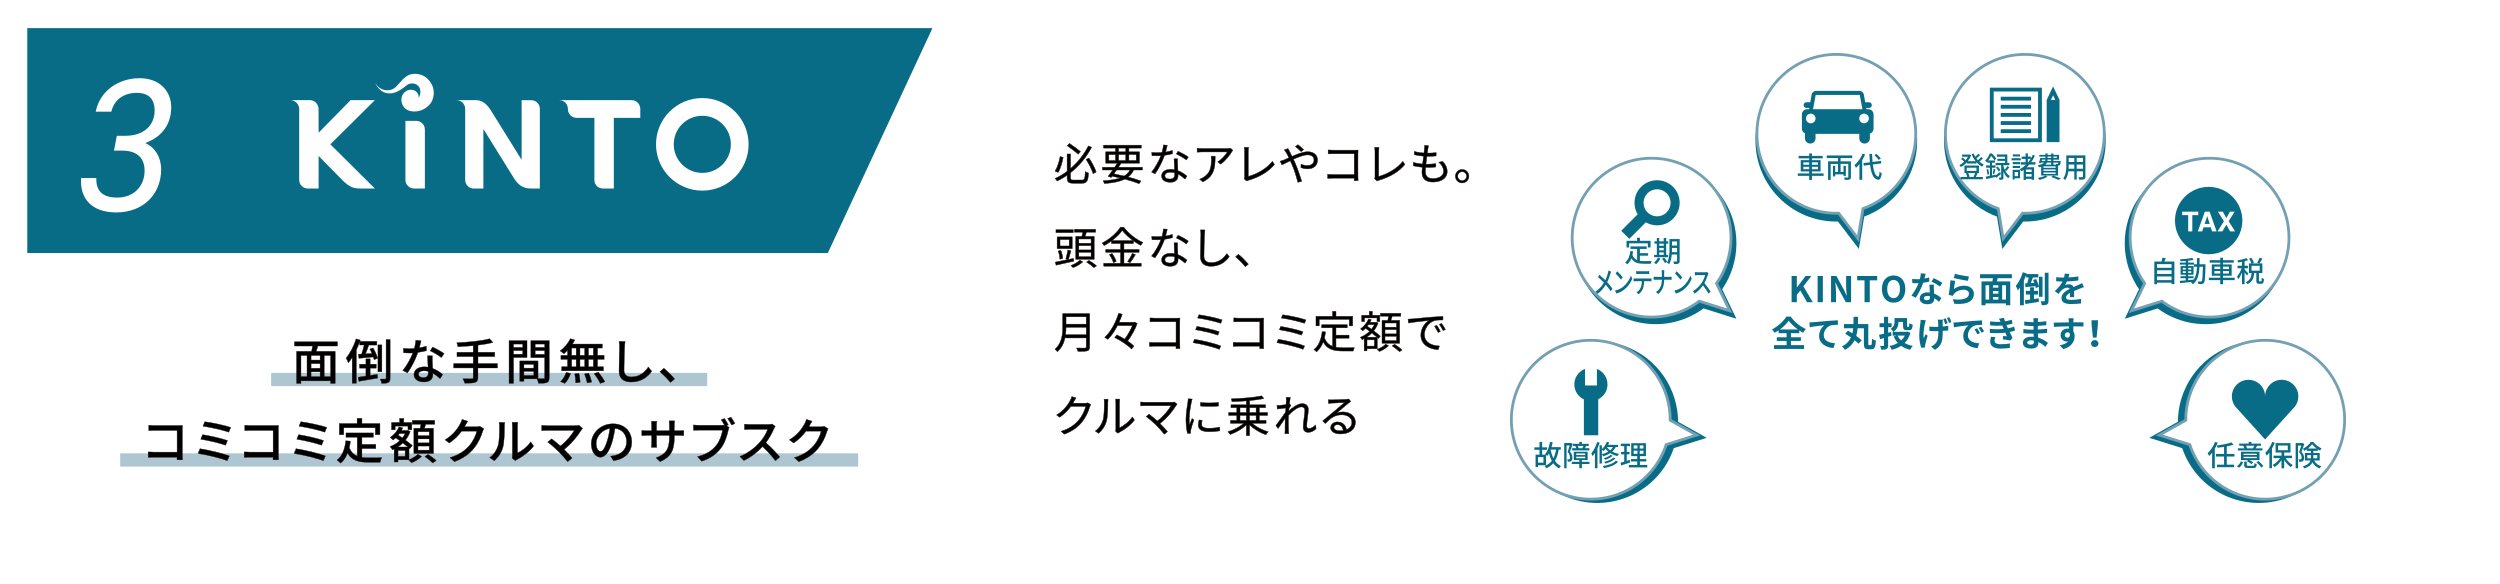<?xml version="1.0" encoding="UTF-8"?>
<svg id="_レイヤー_2" data-name="レイヤー 2" xmlns="http://www.w3.org/2000/svg" xmlns:xlink="http://www.w3.org/1999/xlink" viewBox="0 0 1131 264">
  <defs>
    <style>
      .cls-1 {
        stroke-width: .17px;
      }

      .cls-1, .cls-2 {
        stroke: #231815;
        stroke-linecap: round;
        stroke-linejoin: round;
      }

      .cls-3 {
        fill: none;
        stroke: #aec6d1;
        stroke-width: 6px;
      }

      .cls-3, .cls-4, .cls-5 {
        stroke-miterlimit: 10;
      }

      .cls-6 {
        filter: url(#drop-shadow-1);
      }

      .cls-6, .cls-7, .cls-8 {
        stroke-width: 0px;
      }

      .cls-6, .cls-8, .cls-5 {
        fill: #fff;
      }

      .cls-2 {
        stroke-width: .2px;
      }

      .cls-7, .cls-4 {
        fill: #086c87;
      }

      .cls-4 {
        stroke: #086c87;
      }

      .cls-4, .cls-5 {
        stroke-width: 1.28px;
      }

      .cls-5 {
        stroke: #74a0b4;
      }
    </style>
    <filter id="drop-shadow-1" filterUnits="userSpaceOnUse">
      <feOffset dx="3" dy="3"/>
      <feGaussianBlur result="blur" stdDeviation="5"/>
      <feFlood flood-color="#000" flood-opacity=".3"/>
      <feComposite in2="blur" operator="in"/>
      <feComposite in="SourceGraphic"/>
    </filter>
  </defs>
  <g id="_レイヤー_6" data-name="レイヤー 6">
    <rect class="cls-6" x="12.34" y="12.73" width="1100" height="232.5"/>
    <polygon class="cls-7" points="12.34 114.5 374.49 114.5 421.84 12.73 12.34 12.73 12.34 114.5"/>
    <path class="cls-8" d="M52.84,61.45h3.7c9.2,0,13.42-5.33,13.42-11.44,0-5.07-2.58-8-8.08-8-6.28,0-10.32,3.44-11.52,8.51h-7.05c1.81-9.37,10.23-15.14,19.87-15.14,9.03,0,14.28,5.85,14.28,13.16s-3.87,13.33-11.78,16.17c4.39,1.89,7.22,6.36,7.22,11.95,0,10.92-7.83,19.44-20.3,19.44-11.27,0-16.6-6.45-15.91-15.57h6.88c-.17,5.76,2.67,8.86,9.46,8.86,7.48,0,12.38-5.16,12.38-12.13,0-5.76-3.35-9.12-10.15-9.12h-3.7l1.29-6.71Z"/>
    <g>
      <path class="cls-8" d="M206.48,45.31h8.68c2.76,0,4.48,1.3,6.42,3.85l14.3,22.98h.11v-26.82h4.26c2.23,0,3.97,1.67,3.97,3.97v36.01h-3.23c-3.87,0-5.64-.81-8.04-3.98l-14.16-22.79h-.11v26.77h-4.26c-2.11,0-3.97-1.55-3.97-3.97v-32.04c0-2.17-1.71-3.97-3.97-3.97Z"/>
      <path class="cls-8" d="M252.97,45.31h32.73c2.38,0,3.97,1.92,3.97,3.97v4.03h-11.98v31.98h-4.82c-2.2,0-3.97-1.57-3.97-3.97v-28.01h-8.01c-2.29,0-3.97-1.74-3.97-4.03,0-2.14-1.65-3.97-3.94-3.97Z"/>
      <path class="cls-8" d="M183.42,81.33v-26.66h4.82c2.17,0,3.97,1.64,3.97,3.97v26.66h-4.82c-2.17,0-3.97-1.7-3.97-3.97Z"/>
      <path class="cls-8" d="M135.35,49.28v32.04c0,2.26,1.72,3.97,3.97,3.97h4.82v-14.73h0s11.03,11.22,11.03,11.22c3.27,3.19,5.26,3.5,8.01,3.5h6.41l-20.14-19.99,16.11-15.99,4.03-4h-10.98l-14.47,14.73h0s-.03-10.76-.03-10.76c0-1.97-1.6-3.97-3.97-3.97h-8.76c2.17,0,3.97,1.96,3.97,3.97Z"/>
      <path class="cls-8" d="M317.72,44.36c-11.57,0-20.94,9.38-20.94,20.94s9.38,20.94,20.94,20.94,20.94-9.38,20.94-20.94-9.38-20.94-20.94-20.94ZM317.72,78.22c-7.13,0-12.92-5.78-12.92-12.92s5.78-12.92,12.92-12.92,12.92,5.78,12.92,12.92-5.78,12.92-12.92,12.92Z"/>
      <path class="cls-8" d="M188.15,41.35c-1.16-.89-3.01-1.11-4.62,0-2.21,1.51-2.45,4.28-1.25,6.42,1.19,2.12,3.42,2.86,5.98,2.63,2.89-.26,5.21-1.85,6.56-3.69,1.21-1.66,2.52-5.66-.07-9.48-1.97-2.91-4.54-3.84-7.29-3.84-3.03,0-5.12,2.28-6.57,3.99-2.25,2.66-3.27,3.25-5.21,3.41s-3.73-.66-4.62-1.58-1.39-1.6-1.39-1.6c0,0,1.08,2.01,2.53,3.21,1.56,1.29,3.96,1.93,6.53,1,3.05-1.1,4.72-2.99,5.74-3.57,2.08-1.19,4.91-.22,5.51,1.91.7,2.48-.64,4.15-.64,4.15,0,0,.46-1.68-1.19-2.96Z"/>
    </g>
    <g>
      <path class="cls-7" d="M810.52,124.86h2.37v5.14h.05l3.92-5.14h2.61l-3.62,4.66,4.26,7.19h-2.61l-3.06-5.31-1.55,1.99v3.33h-2.37v-11.84Z"/>
      <path class="cls-7" d="M822.29,124.86h2.37v11.84h-2.37v-11.84Z"/>
      <path class="cls-7" d="M828.37,124.86h2.42l3.44,6.31,1.18,2.56h.08c-.13-1.23-.3-2.8-.3-4.15v-4.72h2.24v11.84h-2.4l-3.43-6.34-1.2-2.54h-.08c.11,1.28.29,2.77.29,4.13v4.75h-2.24v-11.84Z"/>
      <path class="cls-7" d="M843.51,126.83h-3.33v-1.97h9.06v1.97h-3.36v9.88h-2.37v-9.88Z"/>
      <path class="cls-7" d="M851.37,130.73c0-3.86,2.16-6.1,5.3-6.1s5.3,2.26,5.3,6.1-2.16,6.19-5.3,6.19-5.3-2.35-5.3-6.19ZM859.54,130.73c0-2.54-1.12-4.07-2.88-4.07s-2.88,1.52-2.88,4.07,1.12,4.15,2.88,4.15,2.88-1.62,2.88-4.15Z"/>
      <path class="cls-7" d="M872.81,127.37c-.72.19-1.7.4-2.75.54-.75,2.22-2.11,4.98-3.39,6.79l-1.94-.98c1.28-1.55,2.53-3.89,3.23-5.6-.27.02-.54.02-.82.02-.66,0-1.3-.02-1.98-.05l-.14-1.86c.69.08,1.54.11,2.11.11.46,0,.94-.02,1.42-.05.22-.88.4-1.84.43-2.66l2.19.22c-.13.51-.32,1.31-.54,2.16.77-.13,1.5-.3,2.13-.5l.05,1.84ZM874.89,128.8c-.05.67-.02,1.33,0,2.03.02.45.05,1.22.1,2,1.36.51,2.48,1.31,3.28,2.03l-1.06,1.7c-.56-.51-1.28-1.15-2.15-1.68v.14c0,1.47-.8,2.62-3.06,2.62-1.97,0-3.52-.88-3.52-2.62,0-1.55,1.3-2.75,3.5-2.75.37,0,.74.03,1.07.06-.05-1.18-.13-2.58-.18-3.54h2ZM873.14,134.05c-.42-.1-.83-.16-1.28-.16-.91,0-1.5.38-1.5.94,0,.59.5.99,1.36.99,1.07,0,1.42-.62,1.42-1.47v-.3ZM877.61,129.65c-.91-.74-2.72-1.78-3.81-2.26l1.02-1.57c1.14.5,3.11,1.57,3.91,2.15l-1.12,1.68Z"/>
      <path class="cls-7" d="M883.93,130.75c1.44-1.04,3.01-1.5,4.66-1.5,2.79,0,4.4,1.71,4.4,3.63,0,2.9-2.29,5.12-8.88,4.55l-.61-2.08c4.75.67,7.27-.5,7.27-2.51,0-1.02-.98-1.78-2.37-1.78-1.79,0-3.38.66-4.37,1.86-.29.35-.46.61-.59.93l-1.84-.46c.3-1.55.69-4.64.78-6.61l2.15.29c-.21.88-.48,2.79-.59,3.7ZM884.42,123.87c1.5.46,4.95,1.07,6.34,1.23l-.48,1.95c-1.6-.21-5.14-.94-6.37-1.26l.51-1.92Z"/>
      <path class="cls-7" d="M903.79,125.85c-.14.5-.3.98-.43,1.44h6.08v10.8h-1.94v-.82h-9.24v.82h-1.84v-10.8h4.93c.1-.46.19-.96.26-1.44h-5.84v-1.79h14.41v1.79h-6.39ZM898.26,135.54h1.63v-6.48h-1.63v6.48ZM904.06,129.05h-2.45v1.1h2.45v-1.1ZM904.06,131.65h-2.45v1.22h2.45v-1.22ZM901.61,135.54h2.45v-1.18h-2.45v1.18ZM907.5,129.05h-1.73v6.48h1.73v-6.48Z"/>
      <path class="cls-7" d="M922.43,134.27v-4.5l-1.44.53c-.03-.24-.1-.53-.18-.83-1.6.14-3.2.29-4.48.42l-.18-1.65.96-.06c.26-.78.51-1.76.7-2.66h-1.2v-1.04c-.29.82-.64,1.65-1.01,2.45v11.16h-1.75v-8c-.32.48-.66.91-.99,1.31-.14-.46-.61-1.57-.91-2.06,1.28-1.49,2.47-3.83,3.17-6.16l1.76.53-.1.27h5.35v1.55h-2.42c-.3.86-.64,1.78-.96,2.54l1.57-.1c-.18-.45-.37-.9-.56-1.31l1.38-.43c.58,1.1,1.1,2.51,1.28,3.46v-4.5h1.62v9.09h-1.62ZM920.17,135.27c.7-.1,1.44-.21,2.14-.32l.11,1.58c-2.13.38-4.4.75-6.11,1.01l-.27-1.7c.67-.08,1.49-.19,2.37-.32v-2.27h-1.92v-1.65h1.92v-1.6h1.76v1.6h1.84v1.65h-1.84v2.02ZM926.75,123.4v12.61c0,.93-.16,1.42-.67,1.71-.51.3-1.28.37-2.37.37-.03-.48-.27-1.28-.51-1.81.67.03,1.34.03,1.57.03.21-.02.29-.08.29-.3v-12.61h1.7Z"/>
      <path class="cls-7" d="M936.44,134.4c.03-.46.05-1.2.06-1.89-1.17.64-1.81,1.26-1.81,2.05,0,.88.75,1.12,2.31,1.12,1.34,0,3.1-.18,4.5-.46l-.06,2.06c-1.06.13-2.99.26-4.48.26-2.48,0-4.35-.59-4.35-2.64s1.92-3.3,3.73-4.23c-.26-.4-.67-.54-1.1-.54-.9,0-1.87.51-2.48,1.09-.48.48-.93,1.06-1.47,1.75l-1.7-1.26c1.67-1.54,2.79-2.95,3.49-4.35h-.19c-.64,0-1.81-.03-2.67-.11v-1.86c.8.13,1.98.18,2.78.18h.77c.19-.72.3-1.36.32-1.81l2.08.18c-.08.38-.19.93-.38,1.57,1.49-.08,3.09-.21,4.48-.46l-.02,1.86c-1.52.22-3.47.35-5.17.42-.26.56-.58,1.14-.91,1.6.42-.21,1.26-.32,1.79-.32.96,0,1.76.42,2.11,1.23.82-.38,1.49-.66,2.15-.94.61-.27,1.17-.54,1.74-.82l.8,1.84c-.51.13-1.34.45-1.89.67-.7.27-1.6.62-2.58,1.07.02.88.05,2.05.06,2.77h-1.9Z"/>
      <path class="cls-7" d="M810.24,156.14h5.92v1.71h-13.62v-1.71h5.71v-1.91h-4.43v-1.66h4.43v-1.84h-3.62v-1.26c-.58.4-1.17.77-1.78,1.1-.24-.45-.77-1.14-1.2-1.54,2.74-1.38,5.31-3.84,6.5-5.79h1.97c1.71,2.43,4.32,4.53,6.85,5.6-.5.51-.91,1.12-1.26,1.71-.58-.32-1.15-.67-1.73-1.07v1.25h-3.75v1.84h4.48v1.66h-4.48v1.91ZM813.36,149.05c-1.67-1.22-3.2-2.67-4.13-3.97-.91,1.3-2.34,2.74-4,3.97h8.13Z"/>
      <path class="cls-7" d="M820.14,145.78c1.31-.13,3.94-.35,6.83-.61,1.63-.13,3.38-.22,4.48-.27l.02,2.05c-.85,0-2.21.02-3.06.21-1.91.51-3.35,2.56-3.35,4.43,0,2.61,2.45,3.54,5.12,3.68l-.74,2.19c-3.33-.22-6.47-2.02-6.47-5.44,0-2.29,1.28-4.08,2.34-4.88-1.36.14-4.71.5-6.55.9l-.19-2.18c.62-.02,1.23-.05,1.55-.08Z"/>
      <path class="cls-7" d="M846.42,156.14c.35,0,.42-.51.46-2.88.45.35,1.26.72,1.79.87-.16,2.88-.61,3.87-2.08,3.87h-1.39c-1.5,0-1.98-.58-1.98-2.64v-6.85h-2.83c-.11,1.2-.3,2.37-.62,3.46.98.69,1.86,1.39,2.45,1.98l-1.44,1.55c-.43-.46-1.04-1.02-1.76-1.58-.86,1.73-2.22,3.23-4.35,4.34-.29-.5-.9-1.17-1.39-1.54,2.1-1.02,3.34-2.42,4.1-4.05-.88-.62-1.79-1.23-2.61-1.73l1.3-1.33c.61.35,1.28.75,1.95,1.18.18-.74.29-1.5.37-2.29h-4.19v-1.89h4.31c.03-1.07.03-2.16.03-3.28h2.05c-.02,1.1-.02,2.21-.06,3.28h4.69v8.74c0,.67.05.78.37.78h.86Z"/>
      <path class="cls-7" d="M854.19,152.33v3.84c0,.94-.18,1.41-.69,1.7-.54.29-1.31.34-2.43.34-.06-.48-.3-1.25-.53-1.74.61.03,1.28.03,1.49.03.21-.02.29-.08.29-.3v-3.27c-.61.19-1.2.37-1.75.53l-.51-1.98c.62-.11,1.39-.29,2.26-.5v-2.96h-2.02v-1.76h2.02v-2.94h1.87v2.94h1.58v1.76h-1.58v2.5l1.33-.32.19,1.65-1.52.5ZM864.26,150.54c-.54,1.94-1.42,3.46-2.61,4.63,1.06.61,2.3,1.06,3.71,1.33-.43.42-.96,1.22-1.25,1.73-1.57-.37-2.91-.98-4.03-1.78-1.25.82-2.69,1.41-4.29,1.81-.19-.51-.62-1.31-.98-1.74,1.39-.27,2.67-.72,3.76-1.38-.77-.82-1.39-1.79-1.92-2.9l1.34-.42h-1.75v-1.71h.32c-.22-.38-.9-1.1-1.25-1.38,1.58-.91,1.78-2.16,1.78-3.22v-1.63h5.67v3.47c0,.43.05.48.24.48h.45c.24,0,.29-.22.32-1.62.35.27,1.07.56,1.55.67-.16,1.97-.56,2.51-1.66,2.51h-1.01c-1.31,0-1.71-.46-1.71-2.03v-1.73h-2.05c-.02,1.5-.46,3.31-2.27,4.47h6.03l.35-.06,1.25.5ZM858.42,151.82c.42.83.98,1.57,1.66,2.21.69-.62,1.25-1.36,1.67-2.21h-3.33Z"/>
      <path class="cls-7" d="M871.25,144.89c-.14.4-.3.96-.38,1.3-.38,1.76-.95,4.9-.53,6.87.21-.5.5-1.25.75-1.82l.99.62c-.46,1.38-.88,2.98-1.07,3.87-.05.24-.1.59-.1.77,0,.16.02.43.03.66l-1.76.18c-.35-.96-.91-3.17-.91-5.14,0-2.59.32-4.87.53-6.16.06-.43.08-.96.1-1.36l2.35.22ZM878.95,144.62c-.05.38-.06.74-.08,1.09v2.02c.96-.08,1.86-.18,2.54-.3l-.02,2.08c-.67.08-1.55.14-2.51.19v.5c0,3.75-.3,6.03-3.46,8.05l-1.83-1.44c.61-.27,1.41-.77,1.86-1.26,1.2-1.26,1.47-2.67,1.47-5.36v-.4c-.54.02-1.09.03-1.62.03-.69,0-1.65-.05-2.45-.1v-2.02c.78.11,1.55.18,2.42.18.51,0,1.06-.02,1.62-.03-.02-.86-.05-1.68-.08-2.13-.03-.32-.1-.8-.18-1.09h2.3ZM880,146.63c-.22-.7-.53-1.63-.83-2.27l1.09-.34c.29.62.67,1.62.85,2.24l-1.1.37ZM881.91,143.51c.3.62.69,1.62.88,2.22l-1.09.35c-.24-.69-.56-1.6-.88-2.24l1.09-.34Z"/>
      <path class="cls-7" d="M885.34,145.82c1.33-.11,3.95-.35,6.85-.61,1.63-.13,3.36-.22,4.48-.27l.02,2.05c-.85,0-2.21.02-3.06.21-1.92.51-3.35,2.56-3.35,4.43,0,2.61,2.43,3.55,5.12,3.68l-.74,2.19c-3.33-.21-6.47-2-6.47-5.44,0-2.29,1.26-4.08,2.34-4.88-1.38.14-4.71.5-6.55.9l-.21-2.18c.64-.02,1.25-.05,1.55-.08ZM895.75,150.7l-1.22.54c-.4-.88-.74-1.5-1.25-2.22l1.18-.5c.38.58.98,1.54,1.28,2.18ZM897.6,149.91l-1.2.58c-.43-.86-.8-1.46-1.31-2.16l1.17-.54c.4.56,1.01,1.5,1.34,2.13Z"/>
      <path class="cls-7" d="M911.6,149.55c-.66.24-1.52.45-2.45.64.4.85.85,1.78,1.31,2.64l-.94,1.2c-.88-.16-2.4-.4-3.46-.53l.18-1.52c.62.08,1.25.13,1.68.18l-.72-1.65c-1.98.22-4.56.27-6.96.1l-.08-1.83c2.37.22,4.53.22,6.32.03l-.27-.62-.38-.9c-1.55.13-3.54.13-5.46-.06l-.1-1.81c1.81.19,3.39.26,4.8.18v-.02c-.29-.58-.5-.93-.77-1.36l2.26-.43c.11.48.29,1.02.5,1.58,1.07-.18,2.1-.42,3.04-.74l.34,1.78c-.82.24-1.68.46-2.72.64l.3.69.37.8c1.22-.24,2.13-.51,2.83-.78l.38,1.79ZM902.72,152.52c-.21.48-.38,1.15-.38,1.54,0,.99.7,1.67,2.77,1.67,1.5,0,3.07-.13,4.19-.35l-.06,2.03c-.88.14-2.5.3-4.08.3-2.96,0-4.79-1.01-4.79-3.2,0-.72.21-1.57.38-2.16l1.97.18Z"/>
      <path class="cls-7" d="M925.33,156.92c-.85-.8-1.94-1.62-3.2-2.19.02.21.02.4.02.56,0,1.36-1.02,2.4-3.12,2.4-2.53,0-3.87-.96-3.87-2.64s1.47-2.72,3.92-2.72c.34,0,.66.02.98.05-.03-.48-.05-.98-.06-1.44h-.82c-.93,0-2.75-.08-3.81-.21l.02-1.87c.91.18,2.98.29,3.83.29h.75v-1.65h-.75c-1.01,0-2.53-.1-3.44-.24l-.02-1.81c.99.19,2.46.3,3.44.3h.78v-.72c0-.29-.02-.78-.08-1.09h2.16c-.05.32-.1.72-.11,1.12l-.02.62c1.23-.05,2.4-.18,3.78-.38l.05,1.83c-1.04.1-2.32.22-3.84.3l-.02,1.65c1.6-.06,2.93-.21,4.23-.37v1.87c-1.42.16-2.66.27-4.19.32.03.59.06,1.23.11,1.84,2,.58,3.52,1.63,4.43,2.4l-1.14,1.78ZM920.11,154.07c-.42-.06-.85-.11-1.3-.11-1.12,0-1.73.43-1.73.98,0,.59.56.98,1.65.98.85,0,1.39-.26,1.39-1.17,0-.18,0-.4-.02-.67Z"/>
      <path class="cls-7" d="M942.55,147.7c-.96-.05-2.45-.08-4.59-.08.02.8.02,1.67.02,2.35.4.59.59,1.36.59,2.19,0,2.06-1.22,4.69-5.09,5.78l-1.68-1.7c1.6-.34,2.99-.87,3.87-1.81-.22.05-.46.08-.72.08-1.23,0-2.74-.98-2.74-2.91,0-1.79,1.44-2.96,3.17-2.96.22,0,.43.02.62.05l-.02-1.06c-2.4.03-4.85.13-6.8.24l-.05-1.92c1.81,0,4.69-.08,6.82-.11,0-.19,0-.37-.02-.48-.03-.51-.08-1.12-.14-1.38h2.31c-.05.26-.1,1.1-.11,1.36,0,.13-.02.29-.02.48,1.6,0,3.76-.02,4.59,0l-.02,1.87ZM935.33,152.76c.66,0,1.25-.5,1.04-1.87-.22-.38-.59-.56-1.04-.56-.61,0-1.22.42-1.22,1.25,0,.74.59,1.18,1.22,1.18Z"/>
      <path class="cls-7" d="M945.99,155.42c0-.91.72-1.58,1.66-1.58s1.67.67,1.67,1.58-.72,1.57-1.67,1.57-1.66-.64-1.66-1.57ZM946.26,147.26l-.06-2.38h2.93l-.08,2.38-.56,5.47h-1.65l-.58-5.47Z"/>
    </g>
    <g>
      <path class="cls-4" d="M866.68,63.66c0-19.84-16.09-35.93-35.93-35.93s-35.93,16.09-35.93,35.93,16.09,35.93,35.93,35.93c.35,0,.7-.02,1.05-.03l8.76,11.5,2.25-13.55c13.91-4.96,23.88-18.24,23.88-33.85Z"/>
      <path class="cls-5" d="M866.68,60.54c0-19.84-16.09-35.93-35.93-35.93s-35.93,16.09-35.93,35.93,16.09,35.93,35.93,35.93c.35,0,.7-.02,1.05-.03l8.76,11.5,2.25-13.55c13.91-4.96,23.88-18.24,23.88-33.85Z"/>
    </g>
    <g>
      <path class="cls-4" d="M778.35,89.36c-11.44-16.21-33.86-20.08-50.08-8.64-16.21,11.44-20.08,33.86-8.64,50.08,11.44,16.21,33.86,20.08,50.08,8.64.29-.2.56-.42.84-.63l13.79,4.35-5.98-12.37c8.51-12.07,8.99-28.67-.01-41.43Z"/>
      <path class="cls-5" d="M776.55,86.8c-11.44-16.21-33.86-20.08-50.08-8.64-16.21,11.44-20.08,33.86-8.64,50.08,11.44,16.21,33.86,20.08,50.08,8.64.29-.2.56-.42.84-.63l13.79,4.35-5.98-12.37c8.51-12.07,8.99-28.67-.01-41.43Z"/>
    </g>
    <g>
      <path class="cls-4" d="M734.85,157.18c-18.66-6.76-39.26,2.87-46.03,21.53-6.76,18.66,2.87,39.26,21.53,46.03,18.66,6.76,39.26-2.87,46.03-21.53.12-.33.22-.66.33-.99l13.8-4.31-11.97-6.73c.08-14.77-9.01-28.66-23.69-33.99Z"/>
      <path class="cls-5" d="M731.92,156.11c-18.66-6.76-39.26,2.87-46.03,21.53-6.76,18.66,2.87,39.26,21.53,46.03,18.66,6.76,39.26-2.87,46.03-21.53.12-.33.22-.66.33-.99l13.8-4.31-11.97-6.73c.08-14.77-9.01-28.66-23.69-33.99Z"/>
    </g>
    <g>
      <path class="cls-4" d="M880.12,63.66c0-19.84,16.09-35.93,35.93-35.93s35.93,16.09,35.93,35.93-16.09,35.93-35.93,35.93c-.35,0-.7-.02-1.05-.03l-8.76,11.5-2.25-13.55c-13.91-4.96-23.88-18.24-23.88-33.85Z"/>
      <path class="cls-5" d="M880.12,60.54c0-19.84,16.09-35.93,35.93-35.93s35.93,16.09,35.93,35.93-16.09,35.93-35.93,35.93c-.35,0-.7-.02-1.05-.03l-8.76,11.5-2.25-13.55c-13.91-4.96-23.88-18.24-23.88-33.85Z"/>
    </g>
    <g>
      <path class="cls-4" d="M968.44,89.36c11.44-16.21,33.86-20.08,50.08-8.64,16.21,11.44,20.08,33.86,8.64,50.08-11.44,16.21-33.86,20.08-50.08,8.64-.29-.2-.56-.42-.84-.63l-13.79,4.35,5.98-12.37c-8.51-12.07-8.99-28.67.01-41.43Z"/>
      <path class="cls-5" d="M970.24,86.8c11.44-16.21,33.86-20.08,50.08-8.64,16.21,11.44,20.08,33.86,8.64,50.08-11.44,16.21-33.86,20.08-50.08,8.64-.29-.2-.56-.42-.84-.63l-13.79,4.35,5.98-12.37c-8.51-12.07-8.99-28.67.01-41.43Z"/>
    </g>
    <g>
      <path class="cls-4" d="M1009.6,157.18c18.66-6.76,39.26,2.87,46.03,21.53,6.76,18.66-2.87,39.26-21.53,46.03-18.66,6.76-39.26-2.87-46.03-21.53-.12-.33-.22-.66-.33-.99l-13.8-4.31,11.97-6.73c-.08-14.77,9.01-28.66,23.69-33.99Z"/>
      <path class="cls-5" d="M1012.53,156.11c18.66-6.76,39.26,2.87,46.03,21.53,6.76,18.66-2.87,39.26-21.53,46.03-18.66,6.76-39.26-2.87-46.03-21.53-.12-.33-.22-.66-.33-.99l-13.8-4.31,11.97-6.73c-.08-14.77,9.01-28.66,23.69-33.99Z"/>
    </g>
    <g>
      <g>
        <path class="cls-7" d="M923.75,64.31h-23.54v-24.65h23.54v24.65ZM901.94,62.58h20.08v-21.19h-20.08v21.19Z"/>
        <g>
          <rect class="cls-7" x="905.13" y="43.76" width="13.7" height="1.73"/>
          <rect class="cls-7" x="905.13" y="47.44" width="13.7" height="1.73"/>
          <rect class="cls-7" x="905.13" y="51.12" width="13.7" height="1.73"/>
          <rect class="cls-7" x="905.13" y="54.8" width="13.7" height="1.73"/>
          <rect class="cls-7" x="905.13" y="58.47" width="13.7" height="1.73"/>
        </g>
      </g>
      <path class="cls-7" d="M928.82,39.09l-2.9,6.1v19.12h5.8v-19.12l-2.9-6.1ZM928.82,43.12l.99,2.07h-1.97l.99-2.07Z"/>
    </g>
    <path class="cls-7" d="M722.44,166.91v7.47h-5.37v-7.49c-2.83,1.07-4.85,3.8-4.85,7.01,0,3.01,1.77,5.59,4.33,6.79v16.22h6.49v-16.29c2.48-1.22,4.19-3.77,4.19-6.73,0-3.19-1.99-5.9-4.79-6.99Z"/>
    <g>
      <polygon class="cls-7" points="998.53 97.77 997.38 101.3 999.66 101.3 998.55 97.77 998.53 97.77"/>
      <path class="cls-7" d="M999.2,84.54c-8.41,0-15.24,6.82-15.24,15.24s6.82,15.24,15.24,15.24,15.24-6.82,15.24-15.24-6.82-15.24-15.24-15.24ZM991.8,104.69h-1.87v-7.36h-2.7v-1.58h7.27v1.58h-2.7v7.36ZM1000.75,104.69l-.57-1.84h-3.3l-.62,1.84h-1.97l3.19-8.94h2.15l3.15,8.94h-2.03ZM1008.89,104.69l-1.69-3.05-1.81,3.05h-2.18l2.89-4.57-2.73-4.37h2.23l1.59,2.89,1.63-2.89h2.15l-2.73,4.3,2.91,4.64h-2.28Z"/>
    </g>
    <path class="cls-7" d="M1038.08,184.09c1.06-1.3,1.69-2.95,1.69-4.75,0-4.15-3.37-7.52-7.52-7.52s-7.52,3.37-7.52,7.52c0-4.15-3.37-7.52-7.52-7.52s-7.52,3.37-7.52,7.52c0,1.8.64,3.46,1.69,4.75h0,0s13.34,14.71,13.34,14.71c0,0,13.35-14.71,13.34-14.71h0s0,0,0,0Z"/>
    <path class="cls-7" d="M756.88,84.53c-3.98-3.98-10.46-3.98-14.44,0-1.93,1.93-2.99,4.49-2.99,7.22,0,1.86.5,3.64,1.43,5.2l-7.45,7.45,3.66,3.66,7.48-7.48c1.57.91,3.33,1.37,5.1,1.37,2.62,0,5.23-1,7.22-2.99,3.98-3.98,3.98-10.46,0-14.44ZM753.99,96.08c-2.39,2.39-6.27,2.39-8.66,0-1.16-1.16-1.79-2.69-1.79-4.33s.64-3.17,1.79-4.33c1.19-1.19,2.76-1.79,4.33-1.79s3.14.6,4.33,1.79c2.39,2.39,2.39,6.27,0,8.66Z"/>
    <path class="cls-7" d="M845.23,49.4h-.86l-.1-.56h1.27c.7,0,1.27-.57,1.27-1.27v-.04c0-.7-.57-1.27-1.27-1.27h-1.72l-.62-3.5c-.16-.91-1.05-1.66-1.98-1.66h-19.66c-.93,0-1.82.75-1.98,1.66l-.62,3.5h-1.73c-.7,0-1.27.57-1.27,1.27v.04c0,.7.57,1.27,1.27,1.27h1.27l-.1.56h-.86c-1.3,0-2.36,1.06-2.36,2.36v6.45c0,.95.57,1.77,1.39,2.14,0,.04-.01.08-.01.12v2.11c0,1.3,1.06,2.36,2.36,2.36h.07c1.3,0,2.36-1.06,2.36-2.36v-2.02h19.8v2.02c0,1.3,1.06,2.36,2.36,2.36h.07c1.3,0,2.36-1.06,2.36-2.36v-2.11s0-.02,0-.02c.95-.3,1.66-1.19,1.66-2.24v-6.45c0-1.3-1.06-2.36-2.36-2.36ZM821.42,42.96h19.93l1.21,6.44h-22.35l1.21-6.44ZM819.18,55.78c-1.2,0-2.18-.97-2.18-2.18s.97-2.18,2.18-2.18,2.18.98,2.18,2.18-.98,2.18-2.18,2.18ZM843.3,55.78c-1.2,0-2.18-.97-2.18-2.18s.97-2.18,2.18-2.18,2.18.98,2.18,2.18-.98,2.18-2.18,2.18Z"/>
    <g>
      <path class="cls-7" d="M897.1,71.66c-.49.5-1.1,1.03-1.64,1.45.62.55,1.29.99,2.01,1.29-.25.23-.58.69-.73,1-.97-.5-1.85-1.2-2.63-2.07v.64h-4.29v-.53c-.82.91-1.78,1.63-2.75,2.12-.13-.25-.43-.67-.65-.87.74-.34,1.5-.89,2.18-1.54-.35-.4-.92-.89-1.4-1.22l.59-.67c.52.33,1.12.81,1.46,1.2.41-.48.77-1.02,1.06-1.56h-2.68v-1h3.2l.19-.05.7.4c-.34,1-.86,1.9-1.48,2.68h3.52c-.74-.92-1.35-1.99-1.81-3.17l.93-.31c.2.51.45,1,.74,1.47.49-.44,1.03-.98,1.36-1.39l.82.65c-.52.51-1.14,1.07-1.68,1.49.21.29.45.56.69.82.53-.44,1.1-1,1.47-1.46l.81.64ZM894.64,78.45c-.26.59-.54,1.17-.77,1.62h3.16v1.02h-10.07v-1.02h3.02c-.12-.47-.36-1.09-.61-1.56l.65-.2h-1.31v-3.43h6.56v3.43h-1.13l.52.14ZM889.75,77.33h4.39v-1.46h-4.39v1.46ZM890.4,78.31c.29.51.56,1.15.67,1.62l-.47.14h2.58l-.36-.1c.25-.44.54-1.13.73-1.66h-3.14Z"/>
      <path class="cls-7" d="M905.23,78.73c-.72.61-1.49,1.24-2.17,1.76l-.28-.55v.1c-1.46.35-2.99.72-4.17.98l-.22-1.11c.52-.09,1.15-.22,1.84-.37v-3.67h-1.71v-1.06h1.71v-1.19h-1.13v-.57c-.12.12-.24.25-.36.38-.14-.25-.47-.61-.67-.77,1.02-.96,1.75-2.24,2.12-3.26h.93c.69.66,1.55,1.63,1.96,2.28l-.7.91h.09v1.03h-1.29v1.19h1.58v1.06h-1.58v3.48l1.53-.33.02.35c.59-.4,1.37-.98,2.17-1.56l.33.91ZM899.43,76.46c.22.77.41,1.72.46,2.36l-.77.22c-.02-.64-.2-1.63-.4-2.37l.72-.21ZM902.35,72.6c-.33-.56-.96-1.43-1.55-2.06-.33.62-.76,1.35-1.33,2.06h2.88ZM901.47,78.6c.18-.61.38-1.59.46-2.24l.82.23c-.2.76-.41,1.63-.59,2.21l-.69-.21ZM907.02,77.01c.49,1.06,1.22,2.05,2.25,2.63-.21.22-.55.69-.7.99-1.02-.7-1.74-1.85-2.22-2.97v2.5c0,.55-.07.85-.39,1.03-.31.17-.76.18-1.4.18-.02-.3-.15-.76-.27-1.06.39.01.76.01.88.01.13-.01.16-.05.16-.2v-5.38h-2.52v-1.04h4.29v-.92h-3.46v-.95h3.46v-.93h-3.7v-1.02h4.71v3.82h.92v1.04h-2.69v.33c.14.56.33,1.17.59,1.76.42-.47.94-1.2,1.23-1.72l.86.6c-.47.61-1.02,1.26-1.46,1.71l-.55-.42ZM903.73,75.32c.48.5,1.02,1.2,1.26,1.68l-.79.59c-.21-.5-.73-1.22-1.2-1.75l.73-.52Z"/>
      <path class="cls-7" d="M914.19,72.52h-4.17v-.96h4.17v.96ZM913.89,80.65h-2.45v.55h-.92v-4.38h3.37v3.83ZM913.88,74.27h-3.34v-.94h3.34v.94ZM910.54,75.06h3.34v.95h-3.34v-.95ZM913.85,70.79h-3.26v-.95h3.26v.95ZM911.44,77.8v1.88h1.53v-1.88h-1.53ZM918.07,74.46c-.38.43-.76.83-1.17,1.21h3.31v5.67h-1.09v-.43h-2.59v.48h-1.04v-4.56c-.34.25-.68.47-1.03.68-.15-.23-.5-.73-.72-.95,1.04-.55,2.02-1.25,2.89-2.1h-2.44v-1.08h2.19v-1.49h-1.77v-1.06h1.77v-1.43h1.04v1.43h1.35v.9c.32-.53.61-1.09.86-1.68l.97.36c-.47,1.07-1.03,2.06-1.68,2.96h1.91v1.08h-2.76ZM919.12,76.69h-2.59v1.11h2.59v-1.11ZM919.12,79.9v-1.16h-2.59v1.16h2.59ZM917.41,73.38h.2c.38-.47.73-.96,1.06-1.49h-1.26v1.49Z"/>
      <path class="cls-7" d="M926.31,79.92c-.95.6-2.43,1.16-3.6,1.49-.18-.23-.55-.69-.8-.89,1.21-.23,2.62-.64,3.43-1.09l.97.5ZM923.4,75.43c-.29.09-.61.17-.96.24-.09-.26-.34-.73-.52-.94,1.51-.27,2.37-.67,2.85-1.16h-1.35l-.06.16-1.01-.06c.25-.61.52-1.47.7-2.2h2.29v-.64h-2.77v-.76h2.77v-.65h.99v.65h1.6v-.65h1.03v.65h2.55v2.15h-2.55v.61h3.29s-.01.22-.01.35c-.07.81-.15,1.22-.33,1.45-.16.18-.39.25-.62.26-.06,0-.14.01-.23.01v4.52h-7.65v-3.99ZM923.67,72.82h1.55c.07-.2.11-.4.12-.61h-1.48l-.19.61ZM929.95,75.26h-5.48v.66h5.48v-.66ZM929.95,76.63h-5.48v.68h5.48v-.68ZM929.95,78.01h-5.48v.68h5.48v-.68ZM926.04,73.56c-.15.35-.39.67-.73.95h2.62v-.95h-1.89ZM927.93,72.21h-1.61c0,.21-.02.42-.06.61h1.67v-.61ZM926.34,71.45h1.6v-.64h-1.6v.64ZM928.84,79.43c1.27.42,2.7.95,3.54,1.34l-1.2.61c-.72-.38-1.96-.9-3.21-1.33l.87-.62ZM928.97,70.82v.64h1.55v-.64h-1.55ZM928.97,73.56v.95h1.22c-.05-.14-.09-.29-.15-.4.33.04.62.05.75.05.11,0,.19-.01.25-.09.06-.07.11-.22.14-.51h-2.21Z"/>
      <path class="cls-7" d="M943.44,79.85c0,.7-.15,1.07-.58,1.25-.43.2-1.11.22-2.19.21-.05-.33-.22-.86-.36-1.17.75.04,1.53.03,1.75.03.21,0,.29-.08.29-.33v-2.33h-2.84v3.73h-1.09v-3.73h-2.7c-.19,1.43-.61,2.89-1.47,3.95-.17-.23-.61-.65-.86-.79,1.28-1.58,1.4-3.88,1.4-5.72v-4.64h8.65v9.55ZM938.42,76.35v-1.93h-2.55v.52c0,.44-.01.92-.05,1.41h2.59ZM935.87,71.45v1.84h2.55v-1.84h-2.55ZM942.35,71.45h-2.84v1.84h2.84v-1.84ZM942.35,76.35v-1.93h-2.84v1.93h2.84Z"/>
    </g>
    <g>
      <path class="cls-7" d="M825,79.55h-5.28v1.85h-1.25v-1.85h-5.15v-1.09h5.15v-.9h-3.82v-5.11h3.82v-.81h-4.77v-1.11h4.77v-1.12h1.25v1.12h4.85v1.11h-4.85v.81h3.91v5.11h-3.91v.9h5.28v1.09ZM815.83,74.53h2.64v-1.08h-2.64v1.08ZM818.47,76.56v-1.11h-2.64v1.11h2.64ZM819.72,73.45v1.08h2.7v-1.08h-2.7ZM822.42,75.45h-2.7v1.11h2.7v-1.11Z"/>
      <path class="cls-7" d="M832.67,71.48v1.5h4.68v7.09c0,.62-.14.95-.59,1.12-.46.2-1.15.2-2.15.2-.07-.3-.24-.78-.4-1.08.72.04,1.46.04,1.67.03.21-.01.29-.08.29-.27v-5.93h-3.49v3.65h1.32v-2.75h1.07v4.51h-1.07v-.69h-3.75v.93h-1.02v-4.74h1.02v2.75h1.25v-3.65h-3.31v7.26h-1.17v-8.41h4.48v-1.5h-5.07v-1.17h11.52v1.17h-5.26Z"/>
      <path class="cls-7" d="M843.78,69.9c-.36.86-.82,1.72-1.32,2.53v8.91h-1.25v-7.13c-.5.64-1.02,1.21-1.56,1.71-.12-.3-.48-.94-.69-1.21,1.45-1.23,2.84-3.18,3.67-5.19l1.15.38ZM847.24,74.41c.42,3.19,1.2,5.34,2.44,5.49.33.01.52-.7.64-2.18.23.25.77.57,1,.66-.3,2.36-.9,3-1.59,2.96-2.18-.18-3.19-2.76-3.69-6.76l-2.85.37-.18-1.15,2.92-.36c-.1-1.19-.18-2.46-.23-3.83h1.22c.04,1.3.1,2.54.21,3.66l3.82-.48.16,1.13-3.86.5ZM849.92,72.33c-.38-.6-1.22-1.5-1.95-2.15l.9-.57c.74.61,1.6,1.49,2.02,2.08l-.96.64Z"/>
    </g>
    <g>
      <path class="cls-7" d="M705.17,203.4c-.35,2.07-.89,3.75-1.72,5.11.7,1.03,1.6,1.81,2.74,2.31-.27.25-.67.72-.83,1.06-1.11-.55-1.97-1.34-2.67-2.31-.82.95-1.86,1.71-3.18,2.31-.12-.29-.46-.83-.69-1.08,1.38-.56,2.41-1.3,3.21-2.29-.53-1-.95-2.14-1.28-3.39-.23.43-.48.82-.76,1.16-.13-.13-.34-.3-.56-.48v4.68h-3.62v.83h-1.12v-5.62h1.77v-2.2h-2.32v-1.12h2.32v-2.45h1.21v2.45h2.21v1.12h-2.21v2.2h1.62c-.12-.09-.22-.17-.31-.22,1.12-1.26,1.85-3.36,2.23-5.56l1.22.2c-.13.74-.31,1.47-.52,2.16h4.18v1.15h-.91ZM698.26,206.81h-2.46v2.51h2.46v-2.51ZM701.51,203.42c.26,1.43.68,2.78,1.25,3.91.57-1.08.94-2.38,1.2-3.94h-2.44v.03Z"/>
      <path class="cls-7" d="M711.51,200.85c-.37,1.09-.82,2.45-1.24,3.47.89,1.03,1.08,1.93,1.08,2.71s-.16,1.29-.53,1.55c-.2.13-.44.22-.7.26-.25.03-.56.03-.86.01-.01-.3-.1-.76-.29-1.04.27.03.5.03.66.01.16,0,.29-.04.4-.12.18-.13.23-.44.23-.82,0-.65-.21-1.5-1.06-2.44.33-.87.67-2.03.91-2.92h-1.39v10.32h-1.07v-11.42h2.87l.18-.04.79.46ZM719.08,209.9h-3.43v1.94h-1.17v-1.94h-3.4v-.98h3.4v-.82h-2.5v-3.73h6.28v3.73h-2.61v.82h3.43v.98ZM712.84,201.74h-1.19v-.96h2.83v-.89h1.17v.89h3.1v.96h-1.26.07c-.21.38-.38.74-.53,1.03h2.01v.98h-7.83v-.98h1.86c-.08-.31-.21-.7-.35-1l.13-.03ZM713.08,205.87h4.05v-.72h-4.05v.72ZM713.08,207.32h4.05v-.72h-4.05v.72ZM715.89,202.77c.13-.3.31-.69.44-1.03h-2.53c.17.34.29.76.35,1.03h1.73Z"/>
      <path class="cls-7" d="M723.7,200.27c-.29.85-.62,1.71-1,2.54v9.03h-1.15v-6.91c-.34.53-.68,1.02-1.04,1.45-.1-.3-.43-.98-.61-1.28,1.08-1.26,2.08-3.19,2.68-5.15l1.12.31ZM730.97,202.24c-.42.81-.96,1.5-1.62,2.08.85.46,1.86.81,3.05,1.02-.21.25-.52.69-.67.99-1.28-.29-2.36-.77-3.26-1.34-.91.62-1.98,1.09-3.14,1.45-.12-.22-.42-.61-.64-.86v4.13h-1.06v-8.24h1.06v1.73c.94-.83,1.76-2.05,2.23-3.32l1.11.27c-.14.38-.31.74-.51,1.11h4.46v.98h-1.02ZM724.7,205.47c1.07-.26,2.05-.64,2.88-1.15-.48-.4-.87-.83-1.2-1.28-.31.39-.64.73-.96,1.03-.16-.14-.47-.39-.72-.57v1.97ZM732.04,208.87c-1.3,1.54-3.67,2.44-6.37,2.92-.13-.29-.39-.7-.62-.95,2.51-.36,4.82-1.12,5.96-2.4l1.04.43ZM729.57,206.16c-.81.81-2.11,1.46-3.32,1.85-.16-.21-.43-.52-.67-.7,1.12-.31,2.4-.87,3.08-1.52l.91.38ZM730.8,207.36c-1,1.11-2.72,1.89-4.47,2.36-.14-.23-.39-.57-.6-.78,1.62-.36,3.31-1.04,4.17-1.94l.9.37ZM726.97,202.24h-.01c.35.54.83,1.04,1.46,1.5.52-.43.95-.92,1.29-1.5h-2.74Z"/>
      <path class="cls-7" d="M737.52,209.19c-1.42.5-2.93,1-4.1,1.38l-.29-1.24c.47-.13,1.04-.29,1.67-.48v-3.31h-1.41v-1.12h1.41v-2.59h-1.54v-1.12h4.14v1.12h-1.45v2.59h1.24v1.12h-1.24v2.94c.44-.14.91-.29,1.36-.44l.21,1.15ZM745.22,210.33v1.11h-8.33v-1.11h3.78v-1.55h-2.83v-1.09h2.83v-1.34h-2.71v-5.86h6.67v5.86h-2.72v1.34h2.89v1.09h-2.89v1.55h3.31ZM739.07,202.91h1.71v-1.41h-1.71v1.41ZM739.07,205.31h1.71v-1.43h-1.71v1.43ZM743.48,201.51h-1.67v1.41h1.67v-1.41ZM743.48,203.88h-1.67v1.43h1.67v-1.43Z"/>
    </g>
    <g>
      <path class="cls-7" d="M983.69,118.33v10.19h-1.28v-.65h-6.59v.7h-1.21v-10.24h3.28c.18-.56.34-1.24.43-1.75l1.45.17c-.21.55-.42,1.11-.64,1.58h4.56ZM975.82,119.49v1.67h6.59v-1.67h-6.59ZM975.82,122.27v1.67h6.59v-1.67h-6.59ZM982.41,126.74v-1.68h-6.59v1.68h6.59Z"/>
      <path class="cls-7" d="M997.78,119.56s-.01.42-.01.56c-.14,5.38-.26,7.23-.68,7.79-.25.39-.52.5-.92.56-.39.05-.99.05-1.6.01-.03-.33-.16-.82-.34-1.15.6.05,1.13.05,1.37.05.22,0,.34-.04.47-.21.29-.37.42-2.02.52-6.5h-1.54c-.17,3.47-.76,6.23-3,7.95-.18-.27-.59-.7-.87-.9.08-.05.16-.12.23-.18-1.88.22-3.75.42-5.15.55l-.16-1.03c.76-.05,1.69-.13,2.72-.22v-.99h-2.37v-.89h2.37v-.67h-2.33v-3.92h2.33v-.68h-2.68v-.9h2.68v-.73c-.79.06-1.59.1-2.32.13-.04-.25-.17-.64-.29-.87,1.93-.1,4.23-.34,5.59-.64l.57.91c-.69.14-1.55.27-2.45.37v.83h2.63v.76h1.37c.01-.89.01-1.81.01-2.79h1.16c0,.96-.01,1.9-.03,2.79h2.7ZM987.49,121.98h1.34v-.79h-1.34v.79ZM988.83,123.51v-.79h-1.34v.79h1.34ZM989.94,126.74c.81-.08,1.64-.16,2.46-.25,1.07-1.47,1.39-3.44,1.5-5.81h-1.38v-.98h-2.58v.68h2.42v3.92h-2.42v.67h2.45v.89h-2.45v.89ZM991.33,121.98v-.79h-1.39v.79h1.39ZM989.94,122.72v.79h1.39v-.79h-1.39Z"/>
      <path class="cls-7" d="M1010.97,126.73h-5.28v1.85h-1.25v-1.85h-5.15v-1.09h5.15v-.9h-3.82v-5.11h3.82v-.81h-4.77v-1.11h4.77v-1.12h1.25v1.12h4.85v1.11h-4.85v.81h3.91v5.11h-3.91v.9h5.28v1.09ZM1001.8,121.71h2.64v-1.08h-2.64v1.08ZM1004.44,123.75v-1.11h-2.64v1.11h2.64ZM1005.69,120.63v1.08h2.7v-1.08h-2.7ZM1008.39,122.64h-2.7v1.11h2.7v-1.11Z"/>
      <path class="cls-7" d="M1016.47,124.67c-.2-.37-.63-.98-1.02-1.51v5.37h-1.17v-5.26c-.48,1.19-1.08,2.31-1.67,3.04-.12-.34-.4-.83-.59-1.12.77-.89,1.6-2.44,2.1-3.82h-1.85v-1.15h2.01v-1.77c-.6.13-1.2.22-1.76.3-.05-.27-.21-.68-.35-.94,1.45-.24,3.09-.61,4.07-1.04l.83.92c-.47.18-1.03.35-1.62.51v2.02h1.52v1.15h-1.52v.6c.38.33,1.49,1.46,1.72,1.76l-.7.95ZM1022.88,127.29c.23,0,.29-.2.31-1.58.23.18.73.39,1.04.47-.09,1.75-.39,2.2-1.23,2.2h-1c-1,0-1.24-.37-1.24-1.49v-3.39h-.94c-.2,2.19-.79,4.04-3.08,5.06-.14-.29-.47-.73-.73-.94,1.99-.83,2.44-2.35,2.62-4.12h-1.2v-4.33h1.15c-.2-.6-.64-1.49-1.08-2.15l1-.43c.48.68.99,1.58,1.19,2.19l-.86.39h3.27l-.96-.38c.4-.6.89-1.54,1.13-2.23l1.24.42c-.43.78-.93,1.63-1.33,2.19h1.32v4.33h-1.56v3.38c0,.37.04.4.26.4h.68ZM1018.59,122.44h3.7v-2.2h-3.7v2.2Z"/>
    </g>
    <g>
      <path class="cls-7" d="M1003.3,200.29c-.36.91-.82,1.84-1.33,2.71v8.83h-1.2v-7.05c-.43.56-.89,1.08-1.33,1.51-.12-.29-.5-.94-.73-1.24,1.36-1.24,2.63-3.18,3.4-5.13l1.19.36ZM1007.39,206.52v3.69h3.3v1.16h-7.71v-1.16h3.19v-3.69h-3.69v-1.17h3.69v-3.18c-.99.17-1.99.3-2.93.4-.05-.29-.22-.74-.37-1.03,2.37-.3,5.07-.81,6.67-1.39l.89,1.03c-.86.29-1.93.55-3.04.77v3.4h3.48v1.17h-3.48Z"/>
      <path class="cls-7" d="M1011.96,210.93c.86-.51,1.46-1.36,1.79-2.23l1,.38c-.35.95-.91,1.92-1.84,2.5l-.95-.65ZM1023.53,203.8h-11.13v-.98h2.94c-.09-.35-.27-.79-.44-1.12l.3-.06h-2.2v-.96h4.31v-.78h1.21v.78h4.33v.96h-2.06l.33.06c-.23.43-.44.81-.64,1.12h3.05v.98ZM1022.18,208.17h-4.54c.64.3,1.33.7,1.72,1.02l-.74.77c-.44-.4-1.37-.95-2.12-1.29l.5-.5h-3.18v-3.8h8.37v3.8ZM1020.98,205.26h-6.01v.59h6.01v-.59ZM1020.98,206.67h-6.01v.6h6.01v-.6ZM1019.27,210.73c.51,0,.6-.14.65-1.2.25.17.73.33,1.04.39-.14,1.45-.47,1.8-1.59,1.8h-2.29c-1.45,0-1.81-.29-1.81-1.34v-1.55h1.17v1.54c0,.31.12.37.76.37h2.07ZM1016.11,201.64c.2.36.38.82.44,1.12l-.26.07h3.21l-.21-.05c.18-.33.38-.77.52-1.13h-3.7ZM1021.71,208.57c.85.66,1.8,1.62,2.24,2.32l-1,.6c-.39-.69-1.33-1.69-2.16-2.36l.92-.56Z"/>
      <path class="cls-7" d="M1029.11,200.29c-.37.9-.79,1.79-1.28,2.65v8.89h-1.15v-7.13c-.39.54-.81,1.03-1.21,1.45-.12-.29-.46-.94-.68-1.23,1.26-1.2,2.46-3.08,3.18-4.99l1.13.36ZM1034.01,207.25c.79,1.26,2.03,2.46,3.22,3.13-.26.23-.67.67-.85.96-1.09-.73-2.2-1.94-3.02-3.25v3.77h-1.21v-3.7c-.87,1.3-2.02,2.46-3.18,3.15-.2-.3-.56-.73-.83-.96,1.25-.64,2.53-1.82,3.38-3.1h-2.96v-1.09h3.6v-1.42h-2.68v-4.25h6.74v4.25h-2.84v1.42h3.52v1.09h-2.87ZM1030.6,203.66h4.39v-2.1h-4.39v2.1Z"/>
      <path class="cls-7" d="M1042.48,200.87c-.37,1.09-.86,2.49-1.3,3.56.94.99,1.17,1.86,1.17,2.65s-.17,1.28-.57,1.54c-.2.16-.44.23-.72.26-.26.04-.6.04-.92.03,0-.31-.1-.77-.29-1.07.29.03.55.03.73.03.16-.01.31-.04.43-.12.17-.13.25-.44.25-.82-.01-.64-.25-1.43-1.15-2.36.35-.91.72-2.11.98-3.02h-1.46v10.32h-1.07v-11.42h2.95l.18-.04.79.47ZM1046.94,208.32c.76,1.52,1.79,2.12,3.21,2.57-.27.25-.57.66-.7,1.02-1.43-.55-2.5-1.26-3.3-2.79-.5,1.12-1.56,2.12-3.69,2.8-.1-.25-.44-.72-.67-.91,2.25-.7,3.14-1.64,3.48-2.68h-2.53v-3.4h2.72v-.96h-1.86v-.69c-.38.25-.77.48-1.16.68-.1-.29-.37-.73-.57-.99,1.46-.66,2.87-1.93,3.56-3.05h1.09c.93,1.24,2.35,2.35,3.7,2.88-.22.29-.47.73-.63,1.07-.34-.17-.69-.38-1.04-.6v.7h-1.99v.96h2.87v3.4h-2.49ZM1045.45,207.36c.01-.17.01-.33.01-.5v-.98h-1.65v1.47h1.64ZM1048.08,202.93c-.81-.6-1.56-1.3-2.07-1.98-.44.65-1.15,1.37-1.94,1.98h4.01ZM1046.56,205.88v1c0,.16,0,.31-.01.47h1.77v-1.47h-1.76Z"/>
    </g>
    <g>
      <path class="cls-7" d="M741.89,118.01c.57.08,1.19.12,1.84.12.56,0,2.75,0,3.49-.03-.2.29-.4.87-.46,1.23h-3.1c-2.55,0-4.43-.43-5.62-2.48-.43,1.11-1.03,2.02-1.84,2.71-.2-.22-.7-.64-1-.83,1.43-1.07,2.1-2.89,2.37-5.17l1.25.12c-.08.6-.18,1.17-.31,1.71.46,1.21,1.19,1.9,2.12,2.29v-5.06h-3.01v-1.16h7.34v1.16h-3.08v1.92h3.73v1.13h-3.73v2.35ZM737.03,111.94h-1.19v-3h4.77v-1.39h1.29v1.39h4.82v3h-1.24v-1.85h-8.46v1.85Z"/>
      <path class="cls-7" d="M751.18,116.89c-.47.98-1.22,1.98-1.93,2.62-.21-.21-.68-.55-.96-.72.7-.56,1.37-1.39,1.75-2.22l1.15.31ZM754.68,116.37h-6.35v-1.06h1.21v-5.08h-1.06v-1.06h1.06v-1.5h1.09v1.5h2.03v-1.5h1.12v1.5h.94v1.06h-.94v5.08h.89v1.06ZM750.64,110.23v.98h2.03v-.98h-2.03ZM750.64,113.24h2.03v-1.08h-2.03v1.08ZM750.64,115.31h2.03v-1.12h-2.03v1.12ZM752.84,116.54c.51.59,1.13,1.38,1.41,1.9l-.98.59c-.26-.52-.86-1.37-1.35-1.98l.92-.51ZM759.88,118.06c0,.64-.14.99-.55,1.17-.39.21-1.02.23-1.98.22-.04-.31-.2-.85-.35-1.15.61.03,1.26.01,1.43.01.2-.01.27-.07.27-.27v-2.89h-2.4c-.14,1.55-.46,3.21-1.2,4.39-.2-.22-.7-.57-.96-.69,1.03-1.71,1.12-4.14,1.12-6.01v-4.69h4.61v9.9ZM758.7,114.06v-1.9h-2.29v.69c0,.38,0,.79-.03,1.21h2.32ZM756.41,109.25v1.84h2.29v-1.84h-2.29Z"/>
      <path class="cls-7" d="M728.86,122.92c-.12.26-.27.76-.36,1.04-.3,1.09-.78,2.48-1.4,3.7.86.95,1.7,1.97,2.37,2.93l-.79,1.16c-.7-1.08-1.43-2.01-2.24-2.93-.89,1.45-2.07,2.93-3.74,4.13l-.89-1.06c1.66-1.06,2.84-2.41,3.81-3.99-.71-.76-1.72-1.76-2.69-2.55l.65-1.04c.81.69,1.88,1.68,2.67,2.46.57-1.13.94-2.27,1.21-3.34.08-.3.18-.77.21-1.07l1.17.55Z"/>
      <path class="cls-7" d="M734.45,129.61c1.57-1.29,2.79-3.25,3.39-4.91l.6,1.42c-.7,1.68-1.9,3.47-3.43,4.72-.99.81-2.23,1.58-3.74,1.94l-.65-1.34c1.63-.33,2.9-1.06,3.84-1.82ZM734.12,125.44l-.77,1.06c-.51-.69-1.72-2.1-2.44-2.76l.71-1.02c.69.61,1.95,1.97,2.5,2.72Z"/>
      <path class="cls-7" d="M746.32,126c.21,0,.58-.03.82-.07v1.34c-.22-.03-.57-.04-.82-.04h-2.51c-.04,1.38-.23,2.53-.61,3.48-.35.87-1.09,1.85-1.94,2.42l-.9-.89c.72-.39,1.42-1.13,1.81-1.94.42-.87.55-1.9.59-3.08h-2.82c-.29,0-.62.01-.89.04v-1.34c.27.04.59.07.89.07h6.39ZM741.16,123.93c-.32,0-.68.01-.96.04v-1.34c.29.05.63.09.96.09h3.94c.3,0,.66-.03.98-.09v1.34c-.31-.03-.67-.04-.98-.04h-3.94Z"/>
      <path class="cls-7" d="M755.3,125.25c.38,0,.76-.03.94-.05v1.39c-.18-.03-.61-.04-.95-.04h-2.41c-.04,2.75-.71,4.87-2.74,6.48l-.96-.95c1.88-1.16,2.6-3.08,2.65-5.53h-2.71c-.39,0-.76.01-1.01.04v-1.41c.23.03.62.07.99.07h2.72v-1.6c0-.42-.04-1.07-.11-1.41h1.23c-.05.34-.07,1.02-.07,1.41v1.6h2.42Z"/>
      <path class="cls-7" d="M761.34,129.61c1.57-1.29,2.79-3.25,3.39-4.91l.6,1.42c-.7,1.68-1.9,3.47-3.43,4.72-.99.81-2.23,1.58-3.74,1.94l-.65-1.34c1.63-.33,2.9-1.06,3.84-1.82ZM761.01,125.44l-.77,1.06c-.51-.69-1.72-2.1-2.44-2.76l.71-1.02c.69.61,1.95,1.97,2.5,2.72Z"/>
      <path class="cls-7" d="M772.93,123.66c-.07.13-.21.46-.28.68-.34,1.07-.92,2.54-1.6,3.71,1.01,1.15,2.19,2.83,2.79,3.82l-.87,1.02c-.63-1.17-1.61-2.61-2.58-3.8-1.04,1.49-2.35,2.88-3.76,3.74l-.79-1.09c1.58-.81,3.05-2.37,4.01-3.82.66-.99,1.32-2.42,1.55-3.44h-3.58c-.38,0-.91.07-1.06.08v-1.47c.2.04.76.09,1.06.09h3.62c.36,0,.68-.05.85-.13l.63.63Z"/>
    </g>
    <g>
      <path class="cls-2" d="M480.99,71.18c-.44,2.22-1.18,5.06-2.3,6.82l-1.38-.58c1.1-1.72,1.9-4.4,2.28-6.58l1.4.34ZM489.51,81.44c1.16,0,1.34-.64,1.48-3.8.4.28,1.02.54,1.46.64-.22,3.54-.72,4.62-2.88,4.62h-4.02c-2.16,0-2.78-.54-2.78-2.6v-1c-1.42.96-2.9,1.84-4.48,2.6-.22-.34-.66-.88-.96-1.16,1.94-.88,3.76-1.98,5.44-3.24v-7.84h1.54v6.6c3.48-2.96,6.24-6.58,8.06-10.24l1.48.6c-2.26,4.28-5.46,8.34-9.54,11.52v2.18c0,.94.22,1.12,1.36,1.12h3.84ZM487.81,69.76c-1.16-1.02-3.32-2.68-5-3.82l.98-1.06c1.68,1.12,3.86,2.74,5,3.68l-.98,1.2ZM492.65,71.52c1.38,1.96,2.72,4.58,3.26,6.34l-1.4.68c-.52-1.76-1.86-4.44-3.18-6.42l1.32-.6Z"/>
      <path class="cls-2" d="M512.87,76.9c-.6,1.3-1.42,2.34-2.52,3.18,2.28.6,4.32,1.24,5.86,1.82l-.9,1.2c-1.68-.68-3.92-1.42-6.46-2.08-2.24,1.14-5.28,1.74-9.22,2.02-.12-.42-.34-.96-.58-1.28,3.18-.18,5.72-.54,7.68-1.26-1.16-.28-2.38-.54-3.6-.78l-.42.54-1.4-.48c.62-.78,1.36-1.82,2.12-2.88h-4.66v-1.24h5.52c.42-.64.84-1.26,1.2-1.84h-5.26v-5.14h4.42v-1.68h-5.4v-1.32h17.08v1.32h-5.62v1.68h4.78v5.14h-8.92l.54.14c-.34.54-.72,1.12-1.12,1.7h10.84v1.24h-3.96ZM501.63,72.6h3.02v-2.7h-3.02v2.7ZM505.15,76.9c-.42.6-.84,1.2-1.24,1.74,1.58.3,3.16.64,4.66,1,1.16-.7,2.04-1.6,2.66-2.74h-6.08ZM506.07,68.68h3.22v-1.68h-3.22v1.68ZM509.29,72.6v-2.7h-3.22v2.7h3.22ZM510.71,69.9v2.7h3.32v-2.7h-3.32Z"/>
      <path class="cls-2" d="M530.43,69.54c-1.04.3-2.28.56-3.58.72-.98,2.8-2.74,6.24-4.32,8.38l-1.56-.8c1.66-1.92,3.34-5.08,4.24-7.4-.58.04-1.16.06-1.74.06-.74,0-1.56-.02-2.3-.06l-.12-1.5c.74.1,1.58.14,2.44.14.7,0,1.44-.04,2.2-.1.3-1.1.58-2.36.62-3.42l1.78.16c-.2.72-.46,1.92-.78,3.06,1.04-.16,2.08-.4,3.08-.72l.04,1.48ZM532.75,71.84c-.06.82-.04,1.4-.02,2.14.02.72.1,2.02.14,3.22,1.7.62,3.08,1.6,4.1,2.48l-.86,1.36c-.84-.76-1.9-1.64-3.18-2.26.02.3.02.58.02.8,0,1.58-1.04,2.88-3.48,2.88-2.18,0-3.96-.9-3.96-2.86,0-1.82,1.72-3,3.96-3,.66,0,1.3.06,1.88.18-.06-1.62-.16-3.56-.2-4.94h1.6ZM531.41,78.18c-.62-.18-1.3-.28-2-.28-1.46,0-2.42.66-2.42,1.56s.74,1.54,2.28,1.54c1.62,0,2.16-.9,2.16-1.88,0-.26,0-.58-.02-.94ZM536.69,72.38c-1.06-.9-3.2-2.12-4.52-2.72l.78-1.24c1.44.64,3.7,1.92,4.64,2.64l-.9,1.32Z"/>
      <path class="cls-2" d="M557.73,68.02c-.14.2-.4.5-.54.72-.8,1.36-2.7,3.94-4.98,5.52l-1.32-1.06c1.84-1.08,3.72-3.24,4.36-4.48h-11.38c-.74,0-1.48.04-2.28.12v-1.8c.7.08,1.54.16,2.28.16h11.48c.38,0,1.1-.06,1.4-.12l.98.94ZM549.75,70.66c0,5.42-.48,9.08-5.58,11.62l-1.46-1.2c.54-.18,1.22-.5,1.78-.88,3.1-1.9,3.54-4.76,3.54-8.1,0-.48-.02-.92-.08-1.44h1.8Z"/>
      <path class="cls-2" d="M562.85,80.9c.14-.32.2-.58.2-.98v-11.44c0-.54-.1-1.42-.16-1.82h1.96c-.08.5-.14,1.24-.14,1.82v11.34c3.82-.96,8.46-3.6,10.94-6.82l.9,1.4c-2.6,3.22-6.72,5.68-11.7,7.14-.22.06-.54.16-.84.36l-1.16-1Z"/>
      <path class="cls-2" d="M582.67,67.18c.16.32.5.96.7,1.3.34.66.74,1.46,1.14,2.28,2.38-1.06,5.06-2.12,7.12-2.12,2.74,0,4.42,1.58,4.42,3.74,0,2.28-1.46,4.02-4.56,4.02-1.1,0-2.22-.28-2.96-.56l.06-1.6c.74.36,1.74.66,2.8.66,2.18,0,3.06-1.18,3.06-2.58,0-1.2-.92-2.26-2.88-2.26-1.72,0-4.16.94-6.44,2,.26.54.52,1.1.76,1.64,1.08,2.44,2.32,6.14,3,8.32l-1.72.46c-.62-2.34-1.56-5.54-2.7-8.12-.24-.56-.5-1.12-.74-1.64-1.52.74-2.9,1.46-3.8,1.86l-.78-1.64c.58-.16,1.28-.4,1.64-.54.66-.26,1.46-.62,2.32-1-.4-.88-.78-1.62-1.12-2.18-.24-.42-.64-1-.96-1.4l1.64-.64ZM588.61,68.6c-.76-.76-1.72-1.68-2.58-2.3l1.16-.84c.66.5,1.84,1.46,2.58,2.24l-1.16.9Z"/>
      <path class="cls-2" d="M612.61,81.72c.02-.22.02-.64.04-1.12h-9.78c-.82,0-1.72.04-2.26.08v-1.8c.52.04,1.38.1,2.22.1h9.82v-9.44h-9.58c-.74,0-1.72.04-2.2.06v-1.78c.66.08,1.54.12,2.18.12h9.86c.48,0,1.08-.02,1.48-.04-.02.46-.06,1.08-.06,1.56v10.32c0,.72.06,1.62.08,1.94h-1.8Z"/>
      <path class="cls-2" d="M621.85,80.9c.14-.32.2-.58.2-.98v-11.44c0-.54-.1-1.42-.16-1.82h1.96c-.08.5-.14,1.24-.14,1.82v11.34c3.82-.96,8.46-3.6,10.94-6.82l.9,1.4c-2.6,3.22-6.72,5.68-11.7,7.14-.22.06-.54.16-.84.36l-1.16-1Z"/>
      <path class="cls-2" d="M652.69,73.04c1.36,1.5,2.04,2.88,2.04,4.58,0,2.94-2.66,4.74-6.56,4.74-2.7,0-4.88-1.18-4.88-4.42,0-.54.06-1.34.16-2.28-1.48-.12-2.92-.34-4.12-.72l.08-1.52c1.3.46,2.78.7,4.18.8.14-1.16.3-2.4.44-3.56-1.42-.12-2.98-.36-4.22-.68l.08-1.48c1.24.4,2.84.64,4.32.72.1-.8.18-1.52.22-2.06.04-.46.06-.9.02-1.38l1.8.1c-.14.54-.2.94-.26,1.38-.06.5-.16,1.2-.26,2.02,1.5,0,2.84-.08,4-.24l-.04,1.5c-1.26.12-2.44.2-4.02.2h-.14c-.16,1.16-.3,2.4-.44,3.54h.38c1.34,0,2.74-.06,4.12-.24l-.04,1.52c-1.32.14-2.54.18-3.88.18h-.72c-.08.78-.12,1.48-.12,1.96,0,1.88,1.08,3.08,3.34,3.08,3,0,4.92-1.28,4.92-3.34,0-1.34-.72-2.82-2.18-4.04l1.78-.36Z"/>
      <path class="cls-2" d="M664.53,79.7c0,1.68-1.36,3.06-3.06,3.06s-3.04-1.38-3.04-3.06,1.38-3.04,3.04-3.04,3.06,1.36,3.06,3.04ZM663.49,79.7c0-1.1-.88-2.02-2.02-2.02s-2.02.92-2.02,2.02.92,2.04,2.02,2.04,2.02-.9,2.02-2.04Z"/>
      <path class="cls-2" d="M485.79,118.16c-2.82.68-5.82,1.34-8,1.8l-.38-1.38c1.5-.28,3.58-.7,5.78-1.16l-1-.3c.34-1.08.72-2.84.9-4.04l1.42.36c-.38,1.34-.78,2.9-1.16,3.94l2.32-.48.12,1.26ZM485.53,105.26h-7.82v-1.36h7.82v1.36ZM485.07,112.5h-6.82v-5.34h6.82v5.34ZM479.49,117.26c-.02-1-.32-2.52-.76-3.7l1.2-.3c.48,1.16.8,2.7.84,3.68l-1.28.32ZM483.71,108.38h-4.16v2.9h4.16v-2.9ZM489.85,118.46c-1.06,1.02-2.84,2.06-4.38,2.62-.22-.26-.66-.72-.98-.98,1.52-.52,3.24-1.54,4.06-2.38l1.3.74ZM489.45,106.94c.14-.6.3-1.28.4-1.9h-3.78v-1.28h9.58v1.28h-4.16c-.2.66-.38,1.32-.58,1.9h4.1v10.36h-8.34v-10.36h2.78ZM493.61,108.1h-5.56v1.94h5.56v-1.94ZM493.61,111.1h-5.56v1.96h5.56v-1.96ZM493.61,114.16h-5.56v1.98h5.56v-1.98ZM492.65,117.82c1.16.7,2.66,1.74,3.42,2.46l-1.18.8c-.72-.7-2.18-1.8-3.36-2.54l1.12-.72Z"/>
      <path class="cls-2" d="M508.47,119.1h7.82v1.32h-16.96v-1.32h7.6v-4.94h-6.7v-1.3h6.7v-2.68h-4.12v-1.14c-1.04.76-2.16,1.48-3.3,2.08-.16-.34-.58-.86-.9-1.16,3.44-1.74,6.72-4.68,8.28-7.18h1.48c2.12,2.86,5.58,5.54,8.68,6.92-.36.38-.72.88-.96,1.32-1.1-.56-2.24-1.28-3.34-2.08v1.24h-4.28v2.68h6.86v1.3h-6.86v4.94ZM503.09,114.7c.82,1.1,1.62,2.58,1.9,3.56l-1.28.58c-.26-1-1.04-2.54-1.82-3.68l1.2-.46ZM512.63,108.86c-1.96-1.42-3.76-3.08-4.92-4.64-1.04,1.5-2.72,3.16-4.68,4.64h9.6ZM510.13,118.34c.72-.98,1.64-2.56,2.14-3.68l1.4.54c-.74,1.26-1.68,2.7-2.44,3.64l-1.1-.5Z"/>
      <path class="cls-2" d="M530.43,107.54c-1.04.3-2.28.56-3.58.72-.98,2.8-2.74,6.24-4.32,8.38l-1.56-.8c1.66-1.92,3.34-5.08,4.24-7.4-.58.04-1.16.06-1.74.06-.74,0-1.56-.02-2.3-.06l-.12-1.5c.74.1,1.58.14,2.44.14.7,0,1.44-.04,2.2-.1.3-1.1.58-2.36.62-3.42l1.78.16c-.2.72-.46,1.92-.78,3.06,1.04-.16,2.08-.4,3.08-.72l.04,1.48ZM532.75,109.84c-.06.82-.04,1.4-.02,2.14.02.72.1,2.02.14,3.22,1.7.62,3.08,1.6,4.1,2.48l-.86,1.36c-.84-.76-1.9-1.64-3.18-2.26.02.3.02.58.02.8,0,1.58-1.04,2.88-3.48,2.88-2.18,0-3.96-.9-3.96-2.86,0-1.82,1.72-3,3.96-3,.66,0,1.3.06,1.88.18-.06-1.62-.16-3.56-.2-4.94h1.6ZM531.41,116.18c-.62-.18-1.3-.28-2-.28-1.46,0-2.42.66-2.42,1.56s.74,1.54,2.28,1.54c1.62,0,2.16-.9,2.16-1.88,0-.26,0-.58-.02-.94ZM536.69,110.38c-1.06-.9-3.2-2.12-4.52-2.72l.78-1.24c1.44.64,3.7,1.92,4.64,2.64l-.9,1.32Z"/>
      <path class="cls-2" d="M545.11,104.02c-.1.64-.16,1.34-.2,1.98-.08,2.24-.24,6.92-.24,9.88,0,2.18,1.4,2.94,3.24,2.94,3.64,0,5.7-2.04,7.12-4.1l1.1,1.38c-1.34,1.88-3.9,4.36-8.26,4.36-2.84,0-4.8-1.2-4.8-4.42,0-2.94.2-7.94.2-10.04,0-.72-.06-1.42-.18-2l2.02.02Z"/>
      <path class="cls-2" d="M563.39,120.66c-1.28-1.6-3-3.3-4.42-4.46l1.3-1.14c1.44,1.16,3.24,2.98,4.48,4.44l-1.36,1.16Z"/>
      <path class="cls-2" d="M492.95,156.9c0,1.04-.3,1.56-1.04,1.8-.76.26-2.08.28-4.22.28-.1-.42-.38-1.12-.64-1.54,1.68.06,3.28.04,3.74.04.46-.02.62-.16.62-.6v-4h-9.6c-.5,2.26-1.5,4.52-3.44,6.22-.2-.32-.8-.86-1.1-1.08,3.18-2.8,3.5-6.86,3.5-10.04v-6.12h12.18v15.04ZM491.41,151.42v-3.36h-9.14c0,1.04-.06,2.18-.22,3.36h9.36ZM482.27,143.32v3.32h9.14v-3.32h-9.14Z"/>
      <path class="cls-2" d="M514.49,146.34c-.94,2.62-2.66,5.7-4.34,7.94,1.12.78,2.14,1.56,2.82,2.28l-1.06,1.36c-1.52-1.66-4.82-3.86-7.64-5.22l.96-1.2c1.14.52,2.4,1.2,3.58,1.92,1.34-1.76,2.66-4.14,3.5-6.12h-6.78c-1.18,2.34-2.64,4.54-4.36,6.22-.34-.28-.98-.68-1.4-.88,2.98-2.76,5.16-7.18,6.28-10.88l1.66.38c-.4,1.2-.9,2.44-1.46,3.66h6.82l.3-.06,1.12.6Z"/>
      <path class="cls-2" d="M532.01,157.72c.02-.22.02-.64.04-1.12h-9.78c-.82,0-1.72.04-2.26.08v-1.8c.52.04,1.38.1,2.22.1h9.82v-9.44h-9.58c-.74,0-1.72.04-2.2.06v-1.78c.66.08,1.54.12,2.18.12h9.86c.48,0,1.08-.02,1.48-.04-.02.46-.06,1.08-.06,1.56v10.32c0,.72.06,1.62.08,1.94h-1.8Z"/>
      <path class="cls-2" d="M552.29,156.5l-.68,1.54c-2.66-1.16-8.6-2.5-11.84-3.02l.62-1.52c3.36.52,9.16,1.9,11.9,3ZM551.57,150.08l-.64,1.54c-2.32-.92-7.2-2.02-10.04-2.44l.6-1.5c2.74.46,7.58,1.48,10.08,2.4ZM552.89,144.72l-.64,1.54c-2.44-.88-7.68-2.02-10.44-2.38l.58-1.48c2.6.34,7.98,1.44,10.5,2.32Z"/>
      <path class="cls-2" d="M569.91,157.72c.02-.22.02-.64.04-1.12h-9.78c-.82,0-1.72.04-2.26.08v-1.8c.52.04,1.38.1,2.22.1h9.82v-9.44h-9.58c-.74,0-1.72.04-2.2.06v-1.78c.66.08,1.54.12,2.18.12h9.86c.48,0,1.08-.02,1.48-.04-.02.46-.06,1.08-.06,1.56v10.32c0,.72.06,1.62.08,1.94h-1.8Z"/>
      <path class="cls-2" d="M590.19,156.5l-.68,1.54c-2.66-1.16-8.6-2.5-11.84-3.02l.62-1.52c3.36.52,9.16,1.9,11.9,3ZM589.47,150.08l-.64,1.54c-2.32-.92-7.2-2.02-10.04-2.44l.6-1.5c2.74.46,7.58,1.48,10.08,2.4ZM590.79,144.72l-.64,1.54c-2.44-.88-7.68-2.02-10.44-2.38l.58-1.48c2.6.34,7.98,1.44,10.5,2.32Z"/>
      <path class="cls-2" d="M604.39,157.08c.98.18,2.08.24,3.24.24.72,0,4.16,0,5.12-.02-.24.36-.5,1.06-.56,1.5h-4.64c-4.14,0-7.12-.72-8.94-4.1-.7,1.84-1.68,3.32-2.98,4.46-.24-.26-.86-.78-1.22-1,2.22-1.72,3.3-4.56,3.74-8.14l1.52.14c-.12.94-.28,1.82-.48,2.66.76,2.1,2.04,3.24,3.68,3.86v-8.38h-4.96v-1.4h11.58v1.4h-5.1v3.32h5.92v1.38h-5.92v4.08ZM596.81,147.42h-1.46v-4.32h7.5v-2.28h1.54v2.28h7.56v4.32h-1.52v-2.92h-13.62v2.92Z"/>
      <path class="cls-2" d="M618.43,157.78v.94h-1.28v-5.52c-.32.18-.62.32-.94.46-.18-.32-.54-.8-.8-1.06,1.48-.56,2.98-1.52,4.22-2.74-.64-.46-1.28-.92-1.86-1.34-.42.42-.84.8-1.26,1.14-.22-.24-.72-.68-1-.88,1.5-1.06,2.88-2.7,3.62-4.46l1.26.32c-.18.4-.38.78-.6,1.16h2.58l.22-.06.86.38c-.46,1.34-1.14,2.52-1.98,3.56,1.18.88,2.28,1.74,2.98,2.42l-.88,1.04c-.14-.14-.32-.3-.5-.48v5.12h-4.64ZM617.29,145.48h-1.24v-2.86h3.4v-1.78h1.38v1.78h3.4v2.86h-1.28v-1.66h-5.66v1.66ZM622.95,152.56c-.64-.58-1.46-1.24-2.32-1.92-.72.74-1.54,1.38-2.36,1.92h4.68ZM621.75,153.74h-3.32v2.84h3.32v-2.84ZM619.11,146.88c-.18.24-.36.5-.56.72.62.42,1.26.88,1.92,1.34.52-.64.96-1.32,1.3-2.06h-2.66ZM628.17,156.42c-1,1.02-2.7,2.04-4.14,2.6-.24-.26-.66-.7-.98-.98,1.44-.52,3.08-1.5,3.84-2.36l1.28.74ZM627.83,144.94c.16-.6.32-1.28.42-1.9h-3.78v-1.3h9.24v1.3h-3.86c-.2.64-.4,1.32-.6,1.9h3.94v10.34h-7.96v-10.34h2.6ZM631.79,146.12h-5.22v1.92h5.22v-1.92ZM631.79,149.12h-5.22v1.92h5.22v-1.92ZM631.79,152.16h-5.22v1.94h5.22v-1.94ZM630.91,155.76c1.16.72,2.64,1.82,3.38,2.56l-1.14.78c-.72-.72-2.18-1.86-3.36-2.62l1.12-.72Z"/>
      <path class="cls-2" d="M638.77,144.28c1.3-.12,5.04-.48,8.68-.8,2.16-.18,4.02-.28,5.34-.34v1.6c-1.14,0-2.86.02-3.88.32-2.82.9-4.52,3.92-4.52,6.26,0,3.86,3.6,5.08,6.82,5.2l-.58,1.68c-3.66-.16-7.84-2.12-7.84-6.54,0-3.08,1.86-5.6,3.68-6.68-1.74.2-7.14.72-9.28,1.16l-.18-1.76c.76-.02,1.38-.06,1.76-.1ZM651.63,149.94l-1.02.48c-.46-.96-1.04-2-1.64-2.82l1.02-.44c.46.66,1.22,1.9,1.64,2.78ZM653.91,149.08l-1.04.48c-.48-.96-1.06-1.94-1.7-2.78l1-.46c.48.66,1.26,1.88,1.74,2.76Z"/>
      <path class="cls-2" d="M493.45,183.04c-.16.28-.36.74-.48,1.06-.54,2-1.76,4.72-3.54,6.88-1.82,2.22-4.2,4.06-7.96,5.44l-1.44-1.3c3.66-1.08,6.16-2.9,7.98-5.02,1.56-1.84,2.78-4.42,3.18-6.24h-6.76c-1.2,1.68-2.88,3.46-5.06,4.92l-1.38-1.04c3.46-2.06,5.42-4.96,6.28-6.76.22-.34.5-1.06.62-1.58l1.86.62c-.34.52-.7,1.18-.9,1.56-.14.28-.3.56-.48.84h5.44c.54,0,.98-.06,1.3-.18l1.34.8Z"/>
      <path class="cls-2" d="M495.51,195.02c1.68-1.2,2.88-2.98,3.48-4.92.58-1.84.6-5.82.6-8.04,0-.6-.06-1.04-.14-1.46h1.84c-.02.24-.1.84-.1,1.44,0,2.22-.08,6.5-.62,8.5-.6,2.14-1.88,4.1-3.56,5.48l-1.5-1ZM504.67,195.12c.08-.32.14-.72.14-1.12v-11.98c0-.76-.1-1.32-.12-1.48h1.84c-.02.16-.08.72-.08,1.48v11.54c1.84-.84,4.3-2.66,5.82-4.92l.96,1.36c-1.72,2.34-4.5,4.38-6.82,5.54-.3.16-.48.3-.68.46l-1.06-.88Z"/>
      <path class="cls-2" d="M532.53,182.86c-.2.22-.38.44-.5.62-1.44,2.34-3.98,5.6-7.28,8.12,1.2,1.2,2.62,2.7,3.42,3.68l-1.46,1.16c-.74-1.02-2.34-2.78-3.6-4.08-1.2-1.2-3.52-3.2-4.58-3.94l1.3-1.04c.74.54,2.38,1.86,3.74,3.08,2.94-2.2,5.24-5.14,6.24-6.94h-11.76c-.78,0-1.64.08-2.04.12v-1.8c.56.08,1.34.16,2.04.16h11.92c.56,0,1-.06,1.28-.16l1.28,1.02Z"/>
      <path class="cls-2" d="M539.35,180.54c-.12.34-.3.98-.38,1.34-.38,1.82-.96,5.36-.96,7.58,0,.96.04,1.76.16,2.72.34-.9.78-2.06,1.1-2.84l.86.64c-.5,1.4-1.22,3.5-1.4,4.44-.06.28-.1.66-.1.88l.06.7-1.44.1c-.4-1.4-.72-3.68-.72-6.36,0-2.92.64-6.32.88-7.94.06-.46.14-.98.14-1.4l1.8.14ZM543.87,190.14c-.18.72-.26,1.28-.26,1.82,0,.9.6,1.78,3.32,1.78,1.78,0,3.3-.16,4.9-.52l.02,1.68c-1.22.24-2.88.4-4.94.4-3.32,0-4.8-1.1-4.8-2.96,0-.72.14-1.5.32-2.34l1.44.14ZM543.09,182.06c2.16.36,6.16.28,8.14,0v1.64c-2.12.22-5.96.22-8.12,0l-.02-1.64Z"/>
      <path class="cls-2" d="M566.49,191.48c1.8,1.68,4.68,3.14,7.28,3.86-.36.32-.82.92-1.06,1.34-2.6-.88-5.46-2.54-7.4-4.48v4.88h-1.46v-4.88c-1.92,1.88-4.78,3.5-7.32,4.36-.24-.38-.68-.94-1.02-1.26,2.54-.72,5.4-2.18,7.18-3.82h-6.04v-1.3h2.88v-2.24h-3.7v-1.32h3.7v-2.18h-2.64v-1.3h6.96v-1.78c-2.18.18-4.44.28-6.5.34-.02-.36-.18-.94-.34-1.26,4.78-.16,10.58-.62,13.74-1.34l1,1.18c-1.76.42-4.04.72-6.44.96v1.9h7.22v1.3h-2.8v2.18h3.72v1.32h-3.72v2.24h3.04v1.3h-6.28ZM560.97,186.62h2.88v-2.18h-2.88v2.18ZM560.97,190.18h2.88v-2.24h-2.88v2.24ZM565.31,184.44v2.18h2.96v-2.18h-2.96ZM568.27,187.94h-2.96v2.24h2.96v-2.24Z"/>
      <path class="cls-2" d="M595.41,193.94c-1.04,1.06-2.28,1.66-3.64,1.66s-2.2-.88-2.2-2.52c0-2.2.74-5.46.74-7.38,0-1.14-.58-1.62-1.58-1.62-1.6,0-4,1.86-5.82,3.82-.04.84-.06,1.62-.06,2.32,0,1.8,0,3,.08,4.78.02.34.06.84.1,1.2h-1.74c.02-.28.06-.86.06-1.18.02-1.9.02-2.88.06-5.08,0-.2.02-.46.02-.76-.96,1.46-2.26,3.36-3.22,4.68l-1-1.38c1.1-1.38,3.38-4.46,4.38-6.02.04-.64.08-1.28.12-1.9-.9.1-2.62.34-3.86.5l-.16-1.66c.44.02.82.02,1.3-.02.64-.04,1.8-.16,2.82-.32.06-.94.1-1.64.1-1.86,0-.46.02-.98-.08-1.48l1.9.06c-.1.48-.26,1.6-.4,2.98l.1-.04.58.7c-.24.36-.58.9-.88,1.38-.04.36-.06.74-.1,1.12,1.54-1.42,4.08-3.32,6.06-3.32,1.86,0,2.8,1.04,2.8,2.66,0,1.98-.74,5.4-.74,7.4,0,.68.32,1.2,1.02,1.2,1,0,2.06-.64,2.98-1.64l.26,1.72Z"/>
      <path class="cls-2" d="M611.09,181.66c-.36.24-.8.54-1.1.76-.98.74-3.64,3.08-5.16,4.36.9-.3,1.8-.42,2.68-.42,3.3,0,5.68,2,5.68,4.68,0,3.2-2.66,5.28-6.84,5.28-2.7,0-4.36-1.2-4.36-2.84,0-1.36,1.22-2.6,3.06-2.6,2.48,0,3.82,1.66,4.08,3.5,1.56-.6,2.46-1.74,2.46-3.36,0-1.94-1.96-3.36-4.46-3.36-3.26,0-5.06,1.38-7.58,3.94l-1.16-1.18c1.64-1.36,4.18-3.48,5.34-4.44,1.1-.92,3.56-3,4.54-3.88-1.04.04-4.94.22-5.96.28-.46.02-.92.04-1.34.12l-.04-1.66c.44.06,1,.06,1.4.06,1.02,0,5.72-.14,6.76-.24.58-.06.86-.1,1.08-.16l.92,1.16ZM607.67,194.76c-.18-1.56-1.12-2.64-2.62-2.64-.9,0-1.58.54-1.58,1.22,0,.98,1.14,1.54,2.62,1.54.56,0,1.1-.04,1.58-.12Z"/>
    </g>
    <line class="cls-3" x1="122.67" y1="171.69" x2="319.94" y2="171.69"/>
    <line class="cls-3" x1="54.37" y1="208.09" x2="388.24" y2="208.09"/>
    <g>
      <path class="cls-1" d="M143.81,156.53c-.26.81-.53,1.67-.75,2.42h8.58v14.5h-2.09v-1.14h-13.4v1.14h-1.98v-14.5h6.78c.18-.75.35-1.63.48-2.42h-8.21v-1.94h19.45v1.94h-8.87ZM136.15,170.41h2.75v-9.59h-2.75v9.59ZM144.82,160.82h-4.09v2.07h4.09v-2.07ZM144.82,164.51h-4.09v2.09h4.09v-2.09ZM140.73,170.41h4.09v-2.18h-4.09v2.18ZM149.55,160.82h-2.88v9.59h2.88v-9.59Z"/>
      <path class="cls-1" d="M162.73,154.61c-.44,1.23-.95,2.49-1.52,3.67v15.12h-1.87v-11.68c-.55.88-1.14,1.69-1.74,2.4-.2-.51-.73-1.65-1.03-2.16,1.83-2.11,3.52-5.37,4.53-8.65l1.89.53-.2.59h7.7v1.67h-3.63c-.46,1.34-1.01,2.79-1.52,3.98l2.95-.2c-.31-.68-.64-1.36-.97-1.98l1.45-.51c.9,1.5,1.76,3.48,2.05,4.73l-1.58.59c-.07-.35-.2-.77-.33-1.21-2.35.22-4.71.44-6.56.59l-.18-1.83c.42-.02.88-.04,1.39-.07.44-1.19.88-2.75,1.21-4.11h-2.05v-1.5ZM167.46,169.86c1.08-.15,2.18-.33,3.26-.51l.13,1.72c-3.04.53-6.18,1.06-8.54,1.43l-.31-1.85c.99-.13,2.22-.31,3.54-.51v-3.59h-2.9v-1.78h2.9v-2.42h1.91v2.42h2.77v1.78h-2.77v3.3ZM172.76,168.19h-1.78v-12.17h1.78v12.17ZM176.5,153.6v17.47c0,1.08-.22,1.65-.84,1.98-.62.31-1.58.4-2.99.4-.09-.53-.35-1.41-.64-1.98,1.01.04,1.96.02,2.24.02s.4-.09.4-.42v-17.47h1.83Z"/>
      <path class="cls-1" d="M192.94,158.66c-1.08.29-2.42.57-3.87.77-1.06,3.06-2.95,6.87-4.73,9.26l-2.11-1.08c1.78-2.13,3.61-5.48,4.55-7.94-.53.02-1.03.04-1.56.04-.84,0-1.74-.02-2.62-.09l-.15-2.02c.86.09,1.89.13,2.77.13.73,0,1.47-.02,2.24-.09.33-1.21.59-2.55.64-3.7l2.4.22c-.18.75-.46,1.96-.79,3.19,1.1-.18,2.18-.44,3.17-.75l.07,2.05ZM195.62,160.93c-.07.92-.04,1.67-.02,2.55.02.7.09,1.96.15,3.19,1.87.68,3.41,1.78,4.51,2.75l-1.17,1.87c-.86-.77-1.96-1.72-3.26-2.42v.59c0,1.85-1.12,3.34-3.98,3.34-2.53,0-4.58-1.08-4.58-3.34,0-2.05,1.85-3.5,4.55-3.5.64,0,1.23.04,1.83.15-.09-1.72-.2-3.76-.24-5.19h2.2ZM193.73,168.01c-.62-.18-1.3-.26-2-.26-1.45,0-2.4.64-2.4,1.52s.75,1.56,2.24,1.56c1.63,0,2.18-.92,2.18-2.05,0-.22,0-.46-.02-.77ZM199.69,161.76c-1.21-.99-3.61-2.38-5.08-3.04l1.1-1.69c1.56.68,4.14,2.13,5.21,2.93l-1.23,1.8Z"/>
      <path class="cls-1" d="M225.04,166.47h-8.82v4.31c0,1.34-.37,1.91-1.3,2.22-.9.33-2.4.37-4.66.35-.13-.55-.53-1.47-.86-2.02,1.76.07,3.52.07,4.03.04.48,0,.66-.15.66-.62v-4.29h-8.85v-2h8.85v-3.12h-7.35v-1.96h7.35v-2.99c-2.35.2-4.75.35-6.97.44-.02-.51-.29-1.34-.48-1.78,5.19-.24,11.4-.81,14.83-1.8l1.52,1.67c-1.91.55-4.25.92-6.75,1.23v3.23h7.57v1.96h-7.57v3.12h8.82v2Z"/>
      <path class="cls-1" d="M232.32,161.76v11.66h-2.02v-19.32h8.12v7.66h-6.09ZM232.32,155.65v1.52h4.16v-1.52h-4.16ZM236.47,160.25v-1.63h-4.16v1.63h4.16ZM248.47,170.87c0,1.17-.24,1.83-1.03,2.18-.77.33-1.98.35-3.83.35-.09-.55-.37-1.43-.64-2h-5.94v1.1h-1.87v-9.22h8.25v8.05c1.08.04,2.13.02,2.49.02.4-.02.51-.13.51-.51v-9.04h-6.25v-7.7h8.32v16.77ZM237.02,164.82v1.72h4.47v-1.72h-4.47ZM241.49,169.86v-1.83h-4.47v1.83h4.47ZM242.11,155.65v1.52h4.29v-1.52h-4.29ZM246.4,160.29v-1.67h-4.29v1.67h4.29Z"/>
      <path class="cls-1" d="M256.76,158.49c-.55.59-1.12,1.12-1.67,1.58-.37-.37-1.19-1.01-1.69-1.34,1.87-1.3,3.61-3.39,4.62-5.5l2,.57c-.31.64-.66,1.25-1.06,1.85h13.53v1.8h-2.16v3.3h2.97v1.85h-2.97v3.3h2.66v1.85h-18.9v-1.85h2.66v-3.3h-2.99v-1.85h2.99v-2.27ZM253.57,172.63c1.08-.9,2.07-2.57,2.6-4.16l1.98.48c-.55,1.65-1.5,3.39-2.64,4.49l-1.94-.81ZM258.61,160.75h2.05v-3.3h-2.05v3.3ZM258.61,165.9h2.05v-3.3h-2.05v3.3ZM261.91,168.92c.29,1.3.53,2.99.55,4l-2,.29c0-1.03-.18-2.77-.44-4.09l1.89-.2ZM264.5,160.75v-3.3h-2.13v3.3h2.13ZM262.37,162.6v3.3h2.13v-3.3h-2.13ZM266.33,168.83c.57,1.25,1.14,2.95,1.34,4l-2.02.4c-.18-1.06-.68-2.77-1.23-4.09l1.91-.31ZM268.42,157.45h-2.18v3.3h2.18v-3.3ZM268.42,162.6h-2.18v3.3h2.18v-3.3ZM270.73,168.39c1.06,1.32,2.33,3.15,2.9,4.33l-2.07.73c-.53-1.17-1.72-3.06-2.77-4.45l1.94-.62Z"/>
      <path class="cls-1" d="M282.81,154.48c-.13.79-.2,1.72-.24,2.49-.09,2.42-.26,7.44-.26,10.47,0,2.29,1.45,3.08,3.32,3.08,3.83,0,6.1-2.16,7.66-4.49l1.56,1.92c-1.45,2.07-4.38,4.88-9.26,4.88-3.32,0-5.54-1.43-5.54-5.04,0-3.1.22-8.71.22-10.83,0-.9-.07-1.78-.22-2.51l2.77.02Z"/>
      <path class="cls-1" d="M303.33,173.03c-1.39-1.69-3.26-3.56-4.8-4.86l1.8-1.58c1.56,1.28,3.61,3.34,4.86,4.86l-1.87,1.58Z"/>
      <path class="cls-1" d="M80.08,208.02c0-.31.02-.73.02-1.19h-10.43c-.9,0-2,.04-2.64.09v-2.49c.64.04,1.61.11,2.55.11h10.54v-9.81h-10.28c-.86,0-1.98.04-2.55.07v-2.42c.77.07,1.83.13,2.55.13h10.94c.59,0,1.36-.02,1.76-.04-.02.48-.04,1.28-.04,1.85v11.38c0,.77.04,1.85.09,2.33h-2.51Z"/>
      <path class="cls-1" d="M103.77,206.28l-.97,2.16c-2.93-1.25-9.66-2.75-13.2-3.28l.88-2.16c3.72.57,10.28,2.11,13.29,3.28ZM102.91,199.3l-.86,2.13c-2.55-.97-8.03-2.22-11.22-2.71l.81-2.09c3.06.51,8.52,1.67,11.27,2.66ZM104.39,193.36l-.9,2.16c-2.62-.97-8.58-2.29-11.66-2.68l.81-2.05c2.88.35,8.98,1.61,11.75,2.57Z"/>
      <path class="cls-1" d="M123.53,208.02c0-.31.02-.73.02-1.19h-10.43c-.9,0-2,.04-2.64.09v-2.49c.64.04,1.61.11,2.55.11h10.54v-9.81h-10.28c-.86,0-1.98.04-2.55.07v-2.42c.77.07,1.83.13,2.55.13h10.94c.59,0,1.36-.02,1.76-.04-.02.48-.04,1.28-.04,1.85v11.38c0,.77.04,1.85.09,2.33h-2.51Z"/>
      <path class="cls-1" d="M147.22,206.28l-.97,2.16c-2.93-1.25-9.66-2.75-13.2-3.28l.88-2.16c3.72.57,10.28,2.11,13.29,3.28ZM146.36,199.3l-.86,2.13c-2.55-.97-8.03-2.22-11.22-2.71l.81-2.09c3.06.51,8.52,1.67,11.27,2.66ZM147.84,193.36l-.9,2.16c-2.62-.97-8.58-2.29-11.66-2.68l.81-2.05c2.88.35,8.98,1.61,11.75,2.57Z"/>
      <path class="cls-1" d="M163.72,206.92c.97.13,2,.2,3.1.2.95,0,4.64,0,5.9-.04-.33.48-.68,1.47-.77,2.07h-5.24c-4.31,0-7.48-.73-9.48-4.18-.73,1.87-1.74,3.41-3.1,4.58-.33-.37-1.19-1.08-1.69-1.41,2.42-1.8,3.54-4.88,4-8.74l2.11.2c-.13,1.01-.31,1.98-.53,2.88.77,2.05,2,3.21,3.59,3.87v-8.54h-5.08v-1.96h12.39v1.96h-5.19v3.24h6.29v1.91h-6.29v3.96ZM155.51,196.66h-2v-5.06h8.05v-2.35h2.18v2.35h8.14v5.06h-2.09v-3.12h-14.28v3.12Z"/>
      <path class="cls-1" d="M185.06,207.95c1.52-.57,3.19-1.61,4-2.49l1.69,1.03c-1.14,1.12-2.99,2.27-4.58,2.88-.33-.37-.92-.97-1.34-1.34h-4.77v.99h-1.74v-5.87c-.26.11-.53.24-.79.35-.22-.44-.7-1.1-1.06-1.47,1.56-.57,3.1-1.5,4.38-2.66-.62-.46-1.23-.9-1.8-1.3-.4.37-.79.73-1.21,1.03-.26-.33-.95-.92-1.32-1.21,1.69-1.1,3.19-2.84,4-4.75l1.69.44c-.18.4-.37.79-.59,1.17h2.49l.31-.09,1.17.53c-.51,1.47-1.25,2.79-2.16,3.92,1.23.9,2.38,1.78,3.12,2.46l-1.19,1.41-.31-.29v5.26ZM178.79,194.44h-1.67v-3.32h3.63v-1.85h1.91v1.85h3.65v3.32h-1.74v-1.67h-5.79v1.67ZM184.51,202.21c-.64-.55-1.43-1.17-2.27-1.8-.68.68-1.45,1.28-2.27,1.8h4.53ZM183.28,203.79h-3.21v2.66h3.21v-2.66ZM180.7,196.18c-.18.24-.35.46-.53.68.59.4,1.23.81,1.87,1.25.48-.59.92-1.25,1.25-1.94h-2.6ZM190.08,193.76c.13-.57.26-1.23.37-1.83h-3.96v-1.76h10.17v1.76h-4.03c-.2.62-.42,1.25-.62,1.83h4.11v11.42h-8.89v-11.42h2.84ZM194.19,195.32h-5.1v1.78h5.1v-1.78ZM194.19,198.56h-5.1v1.8h5.1v-1.8ZM194.19,201.81h-5.1v1.83h5.1v-1.83ZM193.69,205.58c1.23.79,2.84,1.98,3.65,2.79l-1.58,1.08c-.77-.79-2.33-2.07-3.56-2.93l1.5-.95Z"/>
      <path class="cls-1" d="M218.9,193.96c-.22.35-.46.9-.62,1.34-.59,2.11-1.89,5.06-3.87,7.48-2.02,2.49-4.69,4.51-8.8,6.09l-2.05-1.83c4.25-1.28,6.86-3.23,8.82-5.5,1.63-1.87,2.95-4.64,3.34-6.49h-6.86c-1.41,1.89-3.28,3.83-5.59,5.37l-1.94-1.43c3.83-2.29,5.88-5.35,6.91-7.28.26-.44.64-1.34.81-1.98l2.55.84c-.44.66-.9,1.52-1.14,1.96-.09.18-.2.37-.31.55h5.28c.62,0,1.23-.07,1.65-.22l1.8,1.1Z"/>
      <path class="cls-1" d="M221.54,207.01c1.89-1.34,3.15-3.32,3.78-5.35.64-1.96.64-6.25.64-8.78,0-.75-.04-1.28-.18-1.78h2.55c-.02.18-.11.99-.11,1.76,0,2.51-.09,7.2-.68,9.4-.66,2.42-2.05,4.58-3.92,6.16l-2.09-1.41ZM231.66,207.2c.09-.37.15-.88.15-1.39v-13.03c0-.9-.13-1.63-.13-1.76h2.55c-.02.13-.11.86-.11,1.76v12.17c1.91-.86,4.4-2.73,5.98-5.06l1.32,1.89c-1.87,2.49-4.95,4.8-7.48,6.07-.37.18-.59.37-.84.55l-1.45-1.21Z"/>
      <path class="cls-1" d="M263.6,193.78c-.26.29-.48.55-.64.77-1.58,2.6-4.4,6.16-7.77,8.8,1.3,1.3,2.73,2.84,3.61,3.89l-2.02,1.63c-.88-1.19-2.66-3.17-4.07-4.62-1.32-1.3-3.72-3.41-4.95-4.27l1.8-1.47c.84.62,2.51,1.96,3.96,3.26,2.9-2.22,5.21-5.17,6.29-7.06h-12.37c-.88,0-1.91.09-2.38.13v-2.46c.59.09,1.63.18,2.38.18h12.72c.7,0,1.32-.07,1.69-.2l1.74,1.43Z"/>
      <path class="cls-1" d="M276.25,206.35c.77-.07,1.41-.18,1.94-.31,2.79-.64,5.28-2.66,5.28-6.18,0-3.17-1.89-5.66-5.24-6.07-.31,1.96-.7,4.07-1.3,6.12-1.32,4.44-3.12,6.93-5.3,6.93s-4.14-2.44-4.14-6.07c0-4.84,4.29-9.04,9.75-9.04s8.56,3.65,8.56,8.23-2.93,7.72-8.25,8.47l-1.3-2.07ZM274.71,199.44c.55-1.72.97-3.7,1.19-5.61-3.92.64-6.2,4.05-6.2,6.73,0,2.51,1.12,3.65,2,3.65.95,0,2-1.41,3.01-4.77Z"/>
      <path class="cls-1" d="M307.14,194.86c1.06,0,1.76-.04,2.2-.13v2.33c-.35-.04-1.14-.07-2.18-.07h-2.09v.75c0,5.68-1.28,8.82-6.42,11.13l-1.87-1.76c4.11-1.52,6.05-3.41,6.05-9.24v-.88h-5.81v3.3c0,.9.07,1.83.09,2.13h-2.42c.02-.31.11-1.23.11-2.13v-3.3h-2.16c-1.03,0-1.94.04-2.29.07v-2.35c.29.04,1.28.15,2.29.15h2.16v-2.53c0-.77-.09-1.47-.11-1.76h2.46c-.04.29-.13.95-.13,1.76v2.53h5.81v-2.55c0-.88-.07-1.61-.11-1.92h2.49c-.04.33-.13,1.03-.13,1.92v2.55h2.07Z"/>
      <path class="cls-1" d="M328.66,192.55l1.21.79c-.18.35-.29.84-.4,1.28-.48,2.25-1.5,5.72-3.3,8.08-1.98,2.6-4.75,4.71-8.74,5.96l-1.89-2.07c4.31-1.06,6.8-2.95,8.6-5.24,1.52-1.94,2.46-4.75,2.75-6.75h-10.8c-.95,0-1.83.04-2.38.07v-2.44c.62.09,1.65.15,2.38.15h10.67c.26,0,.62,0,.97-.04-.42-.81-.99-1.74-1.45-2.42l1.47-.62c.55.79,1.3,2.09,1.74,2.9l-.84.35ZM330.7,188.72c.53.77,1.34,2.09,1.78,2.9l-1.5.66c-.48-.9-1.19-2.18-1.78-2.95l1.5-.62Z"/>
      <path class="cls-1" d="M350.72,192.88c-.15.22-.48.77-.64,1.14-.77,1.8-2.07,4.29-3.61,6.27,2.27,1.94,4.93,4.78,6.29,6.45l-1.96,1.72c-1.43-1.98-3.63-4.4-5.81-6.43-2.35,2.51-5.3,4.86-8.47,6.32l-1.78-1.85c3.56-1.36,6.86-4,9.04-6.45,1.5-1.67,2.97-4.09,3.5-5.81h-8.08c-.86,0-2.05.11-2.4.13v-2.49c.44.07,1.72.15,2.4.15h8.16c.81,0,1.54-.09,1.91-.22l1.43,1.06Z"/>
      <path class="cls-1" d="M374.68,193.96c-.22.35-.46.9-.62,1.34-.59,2.11-1.89,5.06-3.87,7.48-2.02,2.49-4.69,4.51-8.8,6.09l-2.05-1.83c4.25-1.28,6.86-3.23,8.82-5.5,1.63-1.87,2.95-4.64,3.34-6.49h-6.86c-1.41,1.89-3.28,3.83-5.59,5.37l-1.94-1.43c3.83-2.29,5.88-5.35,6.91-7.28.26-.44.64-1.34.81-1.98l2.55.84c-.44.66-.9,1.52-1.14,1.96-.09.18-.2.37-.31.55h5.28c.62,0,1.23-.07,1.65-.22l1.8,1.1Z"/>
    </g>
  </g>
</svg>